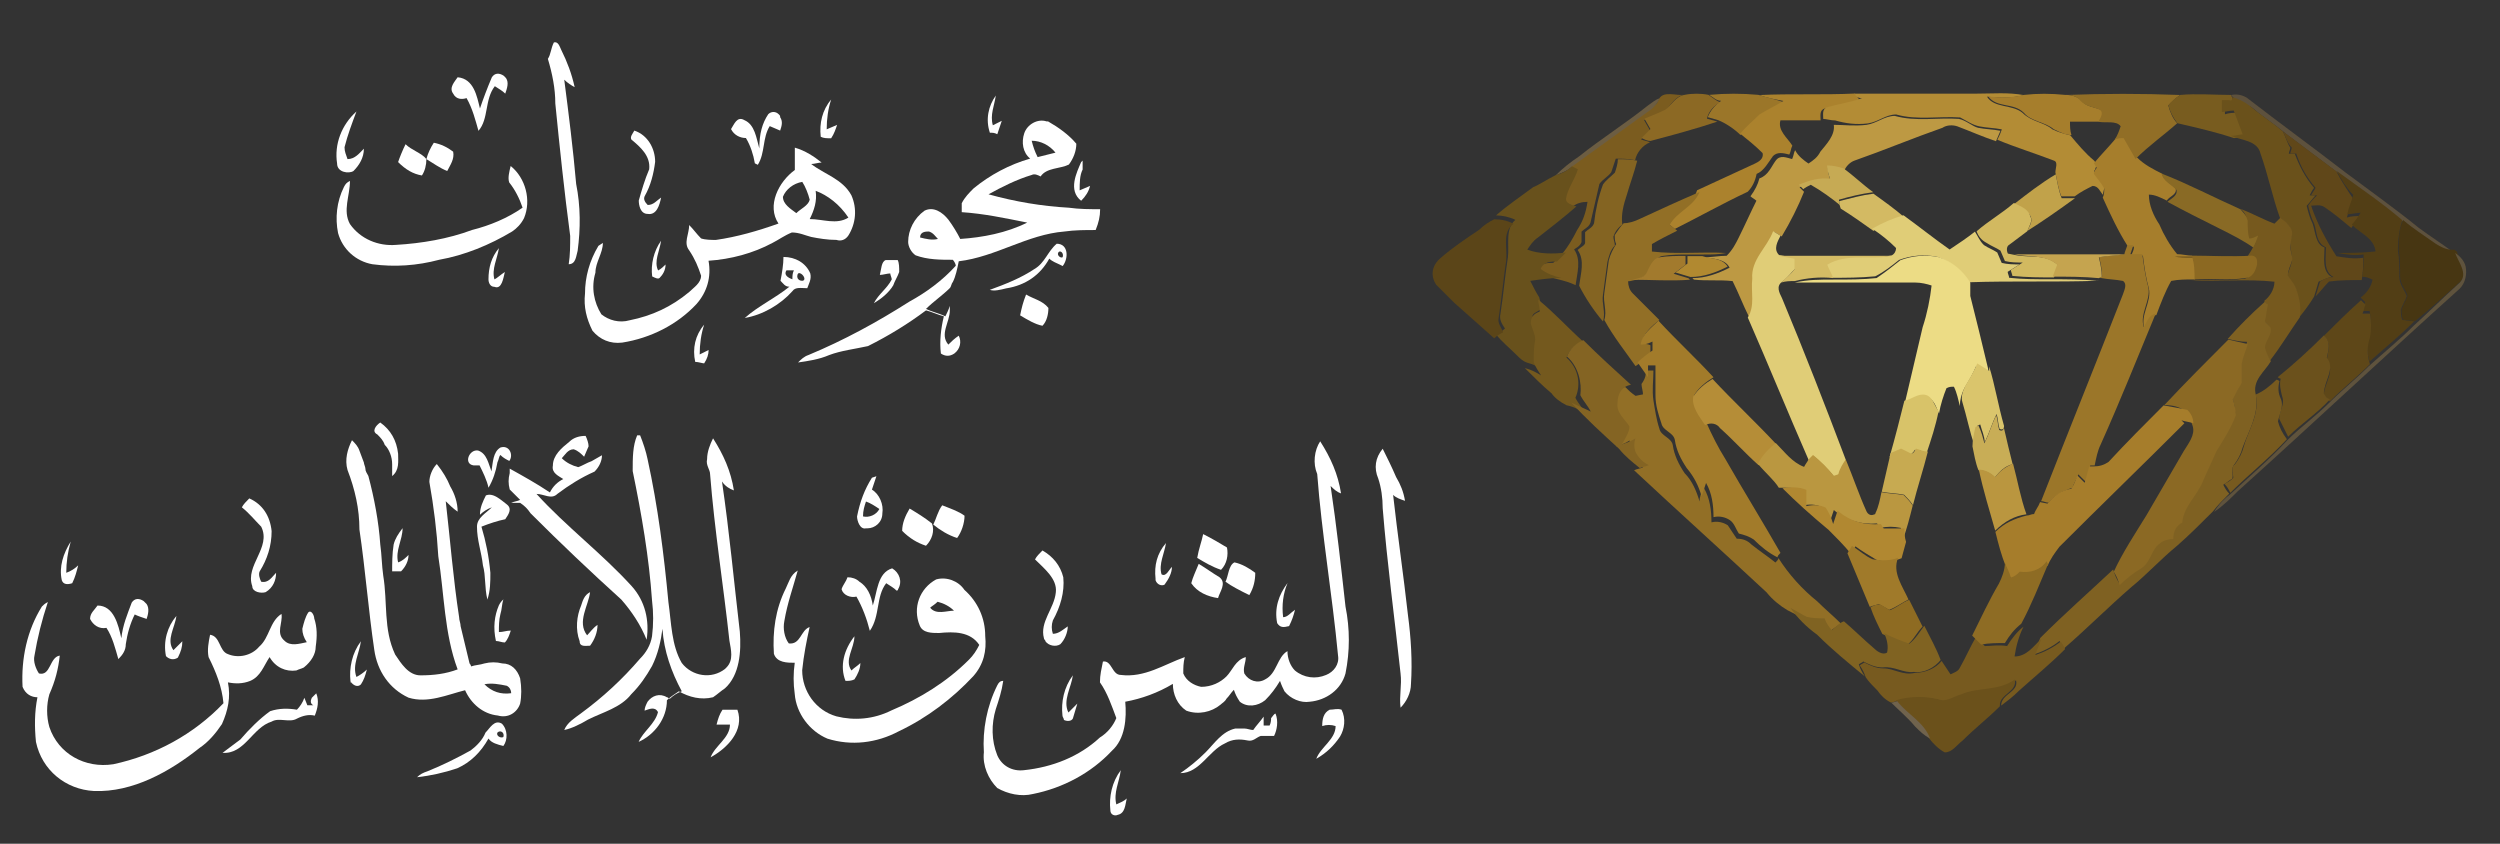 <?xml version="1.0" encoding="UTF-8"?> <svg xmlns="http://www.w3.org/2000/svg" xmlns:xlink="http://www.w3.org/1999/xlink" version="1.1" id="Layer_1" x="0px" y="0px" viewBox="0 0 168 56.7" style="enable-background:new 0 0 168 56.7;" xml:space="preserve"><rect x="0" y="0" width="168" height="56.7" fill="#333333" stroke="none"/> <style type="text/css"> .st0{fill:#7B5C1F;} .st1{fill:#8C6924;} .st2{fill:#9B7629;} .st3{fill:#AB822D;} .st4{fill:#B38C35;} .st5{fill:#A67E2C;} .st6{fill:#916E26;} .st7{fill:#785C1F;} .st8{fill:#5D513D;} .st9{fill:#6C5D42;} .st10{fill:#6A511B;} .st11{fill:#BD9943;} .st12{fill:#604719;} .st13{fill:#846422;} .st14{fill:#C6AA54;} .st15{fill:#68511C;} .st16{fill:#523E15;} .st17{fill:#C1A24A;} .st18{fill:#896A25;} .st19{fill:#926F26;} .st20{fill:#D3BA63;} .st21{fill:#D2B960;} .st22{fill:#76591E;} .st23{fill:#E0CD77;} .st24{fill:#5B4518;} .st25{fill:#473612;} .st26{fill:#D5BC65;} .st27{fill:#ECDC85;} .st28{fill:#C5A44F;} .st29{fill:#8C6922;} .st30{fill:#5F533D;} .st31{fill:#A27A2D;} .st32{fill:#B18930;} .st33{fill:#74591E;} .st34{fill:#7F6122;} .st35{fill:#5E4718;} .st36{fill:#A27B2A;} .st37{fill:#6B511C;} .st38{fill:#8B6924;} .st39{fill:#846423;} .st40{fill:#DAC56C;} .st41{fill:#B58D37;} .st42{fill:#775A1F;} .st43{fill:#D8C369;} .st44{fill:#A67D2B;} .st45{fill:#C8AD56;} .st46{fill:#BA9740;} .st47{fill:#C7AA51;} .st48{fill:#BA963F;} .st49{fill:#B18831;} .st50{fill:#A07A2A;} .st51{fill:#8E6C24;} .st52{fill:#8E6B22;} .st53{fill:#806322;} .st54{fill:#6B511B;} .st55{fill:#70634D;} .st56{fill:#FFFFFF;} </style> <g id="Group_80"> <g id="Group_1" transform="translate(244.979 205.764)"> <path id="Path_1" class="st0" d="M-133.5-199.1c0.3-0.6,1.2-0.2,1.7-0.3c-0.6,0.1-0.9,0.7-1.3,1.1c-0.4,0.3-0.9,0.5-1.4,0.6 c0.1,0.2,0.3,0.5,0.4,0.7c-0.2,0.2-0.4,0.4-0.6,0.6c0.2,0.1,0.4,0.1,0.6,0.2c-0.5,0.2-0.9,0.7-1,1.2c-0.4-0.1-0.9-0.1-1.3-0.1 c-0.1,0.3-0.2,0.6-0.3,0.9c-0.2,0.3-0.6,0.5-0.8,0.8c-0.2,0.9-0.4,1.7-0.6,2.6c-0.1,0.3-0.4,0.4-0.6,0.6c0,0.2,0,0.5,0,0.7 c-0.1,0.3-0.4,0.4-0.5,0.5c0.5,0.7,0.2,1.6,0.1,2.4c-0.4-0.2-0.8-0.3-1.2-0.4c-0.5-0.1-1-0.3-1.4-0.6c0.2-0.5,0.7-0.5,1.1-0.5 c0.2-0.2,0.4-0.4,0.6-0.6c0.4-0.5,0.7-1,1-1.6c0.4-0.6,0.6-1.2,0.7-1.9c-0.4,0-0.7,0.1-1,0.3c-0.2-0.2-0.6-0.2-0.7-0.5 c0.2-0.7,0.7-1.3,0.8-2l-0.4-0.2c1.8-1.3,3.6-2.6,5.4-3.9C-133.7-198.6-133.6-198.9-133.5-199.1z"></path> </g> <g id="Group_2" transform="translate(251.908 205.773)"> <path id="Path_2" class="st1" d="M-138.7-199.4c0.5-0.1,1.1-0.1,1.6,0c0.3,0.2,0.5,0.4,0.8,0.5c-0.4,0.2-0.8,0.6-0.9,1.1l0.7,0.2 c-1.5,0.5-3,0.9-4.5,1.3c-0.2,0-0.4-0.1-0.6-0.2c0.2-0.2,0.4-0.4,0.6-0.6c-0.1-0.2-0.3-0.5-0.4-0.7c0.5-0.2,1-0.4,1.4-0.6 C-139.6-198.7-139.3-199.3-138.7-199.4z"></path> </g> <g id="Group_3" transform="translate(256.262 205.774)"> <path id="Path_3" class="st2" d="M-141.4-199.4c1.1-0.1,2.2-0.1,3.3,0c0.6,0.2,1.2,0.3,1.7,0.5c-0.5,0.4-1.1,0.6-1.6,0.9 c-0.5,0.4-0.9,0.9-1.3,1.3c-0.4-0.4-1-0.8-1.5-1l-0.7-0.2c0.2-0.5,0.5-0.8,0.9-1.1C-140.9-199-141.1-199.2-141.4-199.4z"></path> </g> <g id="Group_4" transform="translate(253.645 205.786)"> <path id="Path_4" class="st3" d="M-135.4-199.4c2.1-0.1,4.3,0,6.4-0.1c0.1,0.1,0.2,0.3,0.3,0.4c-0.7,0.3-1.5,0.4-2.3,0.6 c-0.4,0.1-0.3,0.5-0.3,0.8c-0.9,0-1.8,0-2.7,0c-0.2,0.7,0.5,1.2,0.8,1.7c-0.1,0.2-0.1,0.4-0.2,0.6c-0.4-0.1-0.8-0.2-1.1,0.1 c-0.3,0.4-0.6,1-1.1,1.2c-0.1,0.5-0.3,0.9-0.6,1.2c-1.7,0.8-3.3,1.7-4.9,2.5l-0.5-0.4c0.5-0.9,1.7-1.2,2-2.2 c1.3-0.6,2.6-1.2,3.9-1.8c0.2-0.1,0.6-0.3,0.5-0.7c-0.5-0.5-1-0.9-1.5-1.3c0.4-0.5,0.9-0.9,1.3-1.3c0.5-0.3,1.1-0.6,1.6-0.9 C-134.3-199.1-134.9-199.2-135.4-199.4z"></path> </g> <g id="Group_5" transform="translate(263.823 205.793)"> <path id="Path_5" class="st4" d="M-139.2-199.5c2.7,0,5.5,0,8.2,0c1.1,0,2.1-0.1,3.2,0.1c-0.8,0.2-1.6,0.2-2.5,0.1 c0.5,0.8,1.7,0.5,2.4,1.1c0.6,0.6,1.4,0.6,2,1.1c0.4,0.2,0.8,0.3,1.2,0.4c0.5,0.6,1,1.2,1.6,1.7c0.1,0.1,0.1,0.2,0.2,0.3 c-0.1,0.1-0.1,0.3-0.2,0.4c0.2,0.4,0.5,0.7,0.7,1c0,0.2-0.1,0.4-0.1,0.6c-0.2-0.2-0.3-0.6-0.7-0.6c-0.4,0.2-0.8,0.4-1.2,0.7 c-0.3,0-0.6,0-0.9,0c-0.2-0.5-0.3-1.1-0.4-1.6c0-0.3,0.2-0.7-0.1-0.8c-1.3-0.5-2.6-0.9-3.8-1.4c0.1-0.2,0.2-0.4,0.3-0.7 c-0.5-0.1-1-0.1-1.5-0.2c-0.5-0.1-0.9-0.4-1.3-0.6c-1.4-0.1-2.9,0.2-4.3-0.2c-0.7,0-1.2,0.5-1.9,0.6c-0.8,0.1-1.5,0-2.2-0.2 c-0.3,0-0.6-0.1-0.8-0.1c0-0.3-0.1-0.7,0.3-0.8c0.7-0.2,1.5-0.3,2.3-0.6C-139-199.2-139.1-199.3-139.2-199.5z"></path> </g> <g id="Group_6" transform="translate(275.104 205.778)"> <path id="Path_6" class="st5" d="M-139.1-199.4c0.9-0.1,1.8-0.1,2.8,0c0.4,0,0.8,0.1,1.1,0.4c0.3,0.4,0.8,0.4,1.3,0.6 c0.3,0.2,0,0.6-0.1,0.8c-0.7,0-1.4,0-2,0c0,0.3,0,0.6,0.1,0.9c-0.4,0-0.8-0.2-1.2-0.4c-0.6-0.5-1.5-0.5-2-1.1 c-0.7-0.7-1.8-0.3-2.4-1.1C-140.7-199.2-139.9-199.2-139.1-199.4z"></path> <path id="Path_7" class="st5" d="M-132.9-196.5c0.2,0,0.4,0,0.6-0.1c0.2,0.5,0.5,1,0.8,1.4c0.5,0.5,1.1,0.8,1.7,1.1 c0.1,0.5,0.7,0.7,0.9,1c0.1,0.4-0.4,0.5-0.6,0.8c-0.4-0.2-0.8-0.4-1.2-0.4c0,0.7,0.3,1.4,0.7,2c0.3,0.7,0.7,1.4,1.2,2 c0.3,0,0.7,0.1,1,0.1c0.2,0.5,0.3,1,0.2,1.6h-0.1c-0.5,0-1,0-1.5,0.1c-0.4,0.7-0.7,1.5-1,2.3c-0.4,0-0.5,0.6-0.8,0.9 c-0.3-0.9,0.5-1.8,0.3-2.7c-0.2-0.7-0.3-1.4-0.4-2.2c-0.3,0-0.5,0-0.8,0c0.1-0.2,0.2-0.4,0.2-0.6h-0.4c-0.7-1.1-1.2-2.2-1.7-3.3 c0.1-0.2,0.1-0.4,0.1-0.6c-0.2-0.4-0.5-0.7-0.7-1c0-0.1,0.1-0.3,0.2-0.4c-0.1-0.1-0.1-0.2-0.2-0.3 C-133.9-195.4-133.4-195.9-132.9-196.5z"></path> </g> <g id="Group_7" transform="translate(280.309 205.783)"> <path id="Path_8" class="st6" d="M-141.5-199.4c2.6-0.1,5.1-0.1,7.7,0c-0.3,0.2-0.5,0.4-0.8,0.7c0.1,0.4,0.3,0.9,0.6,1.2 c-0.9,0.8-1.9,1.5-2.8,2.4c-0.3-0.5-0.5-0.9-0.8-1.4c-0.2,0-0.4,0-0.6,0.1c0.2-0.3,0.3-0.6,0.4-0.9c-0.3-0.4-1-0.2-1.5-0.3 c0.1-0.2,0.4-0.6,0.1-0.8c-0.4-0.2-0.9-0.2-1.3-0.6C-140.7-199.3-141.1-199.4-141.5-199.4z"></path> </g> <g id="Group_8" transform="translate(287.216 205.779)"> <path id="Path_9" class="st7" d="M-140.7-199.4c1.1-0.1,2.3,0,3.4,0l0.1,0.2c0,0.1,0,0.3,0,0.3h-0.5c0,0.3,0,0.5,0,0.8 c0.3-0.1,0.6-0.1,0.8-0.1c0.2,0.5,0.3,1.1,0.6,1.6c-0.3,0-0.6,0.1-0.8,0.1c-1.2-0.4-2.5-0.7-3.8-1c-0.3-0.4-0.5-0.8-0.6-1.2 C-141.3-199-141-199.2-140.7-199.4z"></path> </g> <g id="Group_9" transform="translate(291.415 205.79)"> <path id="Path_10" class="st8" d="M-141.5-199.4c0.4-0.1,0.8,0,1.1,0.2c2.2,1.7,4.4,3.3,6.6,5c1.6,1.2,3.3,2.4,4.9,3.7 c0.8,0.6,1.6,1.1,2.4,1.7c-0.4,0-0.8-0.2-1.1-0.4c-0.8-0.5-1.5-1.1-2.2-1.6c-1.4-1.1-3-2.2-4.4-3.3c-1.2-0.9-2.4-1.8-3.6-2.7 c-0.7-0.6-1.5-1.1-2.2-1.7c-0.4-0.3-0.8-0.4-1.2-0.6L-141.5-199.4z"></path> </g> <g id="Group_10" transform="translate(246.017 206.107)"> <path id="Path_11" class="st9" d="M-135.3-199c0.3-0.2,0.5-0.4,0.8-0.5c-0.1,0.3-0.3,0.5-0.5,0.7c-1.8,1.3-3.6,2.6-5.4,3.9 c-0.3,0.3-0.7,0.4-1.1,0.6c0.5-0.5,1-0.9,1.6-1.3C-138.4-196.8-136.8-197.8-135.3-199z"></path> </g> <g id="Group_11" transform="translate(291.008 206.029)"> <path id="Path_12" class="st10" d="M-141-199.5c0.4,0.1,0.8,0.3,1.2,0.6c0.7,0.6,1.5,1.1,2.2,1.7c0.2,0.4,0.3,0.8,0.5,1.1 c0,0.1-0.1,0.3-0.1,0.4h0.4c0.3,0.8,0.7,1.6,1.3,2.3c-0.1,0.1-0.2,0.3-0.3,0.5c0.1,0,0.3,0,0.4,0c-0.2,0.2-0.4,0.5-0.6,0.7 c0.1,0.4,0.2,0.8,0.4,1.2c0.2,0.6,0.2,1.4,0.8,1.6c0,0.7-0.2,1.6,0.5,2c-0.3,0-0.6,0.2-0.9,0.3c-0.1,0.3-0.2,0.7-0.3,1 c-0.3,0.5-0.6,0.9-1,1.4c0-0.6-0.1-1.2-0.2-1.8c-0.1-0.4-0.4-0.6-0.6-1c0.1-0.4,0.3-0.7,0.3-1.1c0-0.4-0.1-0.8-0.1-1.1 s0.2-0.7,0-1s-0.4-0.5-0.7-0.7c-0.5-1.4-0.8-2.9-1.3-4.3c-0.2-0.9-1.3-0.9-2-1.2c0.3,0,0.6-0.1,0.8-0.1c-0.2-0.5-0.4-1.1-0.6-1.6 c-0.3,0-0.6,0.1-0.8,0.1c0-0.3,0-0.5,0-0.8h0.5C-141-199.2-141-199.4-141-199.5z"></path> </g> <g id="Group_12" transform="translate(255.131 207.289)"> <path id="Path_13" class="st11" d="M-129.7-198.9c0.7-0.1,1.2-0.6,1.9-0.6c1.4,0.4,2.9,0.1,4.3,0.2c0.5,0.1,0.9,0.5,1.3,0.6 c0.5,0.1,1,0.1,1.5,0.2c-0.1,0.2-0.2,0.5-0.3,0.7c-0.9-0.3-1.8-0.7-2.6-1c-0.3-0.1-0.7-0.1-1,0.1c-2,0.7-3.9,1.5-5.9,2.2 c-0.3,0.1-0.6,0.4-0.7,0.7c-0.4-0.1-0.7-0.2-1.1-0.2c0,0.3,0.1,0.6,0.2,0.9c-0.7,0-1.5,0.1-2.1,0.4c0.1,0.1,0.2,0.2,0.3,0.3 c-0.4,1-0.9,2-1.5,3l-0.5-0.3c-0.4,1.1-1.4,1.9-1.4,3.1c-0.1,0.9,0.2,1.8-0.3,2.6c-0.4-0.8-0.7-1.6-1.1-2.4 c-0.9-0.1-1.7,0-2.6-0.1l-0.1-0.1c0.9,0,1.7-0.3,2.5-0.7c-0.3-0.6-1.1-0.6-1.7-0.7c0.5,0,1-0.1,1.5-0.1c0.4-0.4,0.6-0.8,0.8-1.2 c0.4-0.8,0.8-1.7,1.2-2.5c-0.1-0.1-0.3-0.2-0.4-0.3c0.3-0.4,0.5-0.8,0.6-1.2c0.6-0.2,0.8-0.8,1.1-1.2s0.7-0.2,1.1-0.1 c0.1-0.2,0.1-0.4,0.2-0.6c0.2,0.4,0.6,0.7,0.9,0.9c0.3-0.2,0.6-0.4,0.8-0.8c0.4-0.5,1-1.1,0.9-1.8 C-131.2-198.9-130.5-198.8-129.7-198.9z"></path> </g> <g id="Group_13" transform="translate(294.907 208.32)"> <path id="Path_14" class="st12" d="M-141.5-199.5c1.2,0.9,2.4,1.8,3.6,2.7c0.3,0.6,0.7,1.2,1.1,1.8c-0.1,0.5-0.3,0.9-0.4,1.3 c0.3-0.1,0.6-0.1,0.9-0.1c-0.2,0.3-0.4,0.5-0.6,0.8c-0.6-0.5-1.2-1-1.8-1.4c-0.3-0.2-0.6-0.1-0.9-0.1c0.4,1.2,1,2.3,1.7,3.4 c0.6,0.1,1.2,0.2,1.8,0.1c0,0.5,0,1-0.1,1.5c-0.7,0-1.5,0-2.2,0.1c-0.3,0.3-0.6,0.7-0.9,1c0.1-0.3,0.2-0.7,0.3-1 c0.3-0.2,0.6-0.3,0.9-0.3c-0.7-0.4-0.5-1.3-0.5-2c-0.7-0.3-0.6-1.1-0.8-1.6c-0.2-0.4-0.3-0.8-0.4-1.2c0.2-0.3,0.4-0.5,0.6-0.7 c-0.1,0-0.3,0-0.4,0c0.1-0.2,0.2-0.3,0.3-0.5c-0.6-0.7-1-1.4-1.3-2.3h-0.4c0-0.1,0.1-0.3,0.1-0.4 C-141.2-198.7-141.3-199.1-141.5-199.5z"></path> </g> <g id="Group_14" transform="translate(247.52 210.101)"> <path id="Path_15" class="st13" d="M-138.8-199.4c0.4,0,0.9,0,1.3,0.1c-0.2,0.8-0.5,1.6-0.7,2.3c-0.2,0.6-0.4,1.3-0.3,2 c-0.3,0.2-0.5,0.5-0.6,0.8c0,0.2,0.1,0.4,0.1,0.6c-0.3,0.3-0.4,0.7-0.5,1.1c-0.1,0.7-0.2,1.5-0.3,2.2c-0.1,0.6,0.2,1.2,0,1.8 c-0.6-0.7-1.2-1.6-1.6-2.4c0.1-0.8,0.4-1.7-0.1-2.4c0.2-0.2,0.5-0.3,0.5-0.5s0-0.5,0-0.7c0.2-0.2,0.5-0.3,0.6-0.6 c0.1-0.9,0.3-1.8,0.6-2.6c0.2-0.3,0.5-0.5,0.8-0.8C-138.9-198.8-138.8-199.1-138.8-199.4z"></path> </g> <g id="Group_15" transform="translate(262.282 210.616)"> <path id="Path_16" class="st14" d="M-139.5-199.5c0.4,0,0.8,0.1,1.1,0.2c0.7,0.5,1.3,1.1,2,1.6c-0.8,0.1-1.6,0.3-2.3,0.5 c0,0.1,0,0.3,0.1,0.4c-0.6-0.5-1.3-1-2-1.4c-0.2,0.1-0.4,0.2-0.5,0.3c-0.1-0.1-0.2-0.2-0.3-0.3c0.7-0.3,1.4-0.5,2.1-0.4 C-139.4-198.9-139.5-199.2-139.5-199.5z"></path> </g> <g id="Group_16" transform="translate(241.833 210.674)"> <path id="Path_17" class="st15" d="M-137.3-198.9c0.4-0.1,0.8-0.3,1.1-0.6l0.4,0.2c-0.2,0.7-0.7,1.3-0.8,2c0,0.3,0.4,0.4,0.7,0.5 c-0.8,0.7-1.7,1.4-2.6,2.1c-0.3,0.2-0.5,0.5-0.7,0.8c0.8,0.3,1.7,0.3,2.6,0.2c-0.2,0.2-0.4,0.4-0.6,0.6c-0.4,0-0.9,0-1.1,0.5 c0.4,0.3,0.9,0.5,1.4,0.6c-0.7,0-1.4,0.1-2.1,0.2c0.2,0.4,0.4,0.8,0.6,1.1c0.1,0.3,0.1,0.6,0.1,0.8c-0.2,0.2-0.7,0.3-0.5,0.6 c0.1,0.4,0.2,0.7,0.3,1.1c-0.1,0.5-0.1,1-0.1,1.5c0.1,0.3,0.3,0.6,0.5,0.9c-0.3-0.2-0.7-0.4-1.1-0.5c-0.3-0.1-0.5-0.3-0.7-0.5 c-0.5-0.5-1-0.9-1.4-1.4c0.2-0.1,0.4-0.2,0.6-0.4c-0.2-0.3-0.4-0.6-0.3-1c0.2-1.3,0.3-2.5,0.5-3.8c0.1-0.8-0.2-1.9,0.5-2.5 c-0.4-0.2-0.9-0.3-1.3-0.3c0.8-0.7,1.7-1.3,2.5-1.9C-138.5-198.2-137.9-198.6-137.3-198.9z"></path> </g> <g id="Group_17" transform="translate(298.536 210.997)"> <path id="Path_18" class="st16" d="M-141.5-199.5c1.5,1.1,3,2.1,4.4,3.3c-0.2,0.6-0.3,1.3-0.3,2c0.1,0.6,0.1,1.2,0.1,1.8 c0,0.5,0.3,0.8,0.5,1.3c-0.1,0.3-0.3,0.6-0.4,0.9c0,0.2,0,0.5,0.1,0.7l0.8,0.1c-1,1-2,1.8-3,2.7c-0.2-0.6-0.2-1.2,0-1.8 c0.1-0.5,0.1-1.1,0-1.6h-0.5c0.1-0.2,0.1-0.4,0.2-0.6c-0.1-0.1-0.2-0.2-0.3-0.3c0.4-0.3,0.7-0.7,0.8-1.2c-0.2-0.1-0.4-0.2-0.7-0.2 c0.1-0.5,0.1-1,0.1-1.5c-0.6,0.1-1.2,0-1.8-0.1c0.9,0,1.7,0,2.6-0.1c-0.1-0.9-1-1.2-1.6-1.8c0.2-0.2,0.4-0.5,0.6-0.8 c-0.3,0-0.6,0.1-0.9,0.1c0.1-0.5,0.3-0.9,0.4-1.3C-140.8-198.3-141.2-198.9-141.5-199.5z"></path> </g> <g id="Group_18" transform="translate(276.842 211.117)"> <path id="Path_19" class="st17" d="M-141.5-197.4c0.9-0.7,1.8-1.4,2.8-2c0.1,0.5,0.2,1.1,0.4,1.6c0.3,0,0.6,0,0.9,0 c-1.1,0.8-2.1,1.5-3.2,2.2c0.1-0.3,0.4-0.6,0.2-1C-140.6-197-141.1-197.2-141.5-197.4z"></path> </g> <g id="Group_19" transform="translate(286.757 211.162)"> <path id="Path_20" class="st18" d="M-141.5-199.5c1.8,0.7,3.5,1.6,5.3,2.4c0.2,0.2,0.4,0.5,0.6,0.7c0,0.4,0,0.8,0.1,1.2 c0.2-0.1,0.4-0.2,0.6-0.2c-0.1,0.3-0.3,0.6-0.4,0.9c-0.7-0.5-1.5-0.9-2.3-1.3c-1.2-0.6-2.4-1.2-3.5-1.8c0.2-0.2,0.7-0.4,0.6-0.8 C-140.9-198.8-141.4-199-141.5-199.5z"></path> </g> <g id="Group_20" transform="translate(249.209 212.402)"> <path id="Path_21" class="st19" d="M-139-197.7c1.3-0.6,2.6-1.2,4-1.8c-0.4,1-1.5,1.3-2,2.2l0.5,0.4c-0.6,0.3-1.2,0.6-1.7,0.9 c0,0.2,0,0.4,0,0.5c1.7,0.2,3.4,0,5,0.1c-0.5,0.1-1,0.1-1.5,0.1c-0.3,0-0.7,0-1,0c-0.6,0-1.2,0-1.8,0.1c-0.5,0.1-0.6,0.6-0.8,1 c-0.2,0.3-0.5,0.4-0.9,0.6c-0.2,0-0.4,0.1-0.6,0.1c0,0.3,0.1,0.6,0.3,0.8c0.6,0.6,1.2,1.2,1.8,1.8c-0.5,0.4-1.1,0.9-1.2,1.6 c0.2,0,0.4,0,0.6,0.1c0,0.2,0,0.4,0,0.6c-0.3,0.3-0.7,0.6-1,0.8c-0.7-1-1.5-2-2.1-3.1c0.2-0.6-0.1-1.2,0-1.8 c0.1-0.7,0.2-1.5,0.3-2.2c0.1-0.4,0.3-0.8,0.5-1.1c-0.1-0.2-0.1-0.4-0.1-0.6c0.2-0.3,0.4-0.6,0.6-0.8 C-139.8-197.4-139.4-197.5-139-197.7z"></path> <path id="Path_22" class="st19" d="M-138.6-187.5c0.2,0,0.4,0,0.5,0c0,0.7-0.1,1.3,0,2c0.1,0.6,0.2,1.3,0.4,1.9 c0.1,0.5,0.8,0.6,0.9,1.1c0.1,0.7,0.4,1.3,0.8,1.9c0.5,0.5,0.8,1.2,1,1.9c0-0.3,0.1-0.6,0.3-0.9c0.4,0.7,0.5,1.5,0.5,2.3 c0.4-0.1,0.8,0,1.1,0.2c0.2,0.3,0.4,0.6,0.6,0.9c0.4,0,0.7,0.1,1,0.4c0.5,0.4,1.1,0.8,1.6,1.2c0.1-0.1,0.2-0.2,0.2-0.3 c0.7,1.1,1.6,2.1,2.6,2.9c0.5,0.5,1.1,1,1.6,1.5c-0.3,0.2-0.6,0.4-0.8,0.6c-0.2-0.3-0.3-0.5-0.5-0.8c-0.4,0-0.8,0-1.2-0.1 c-0.3-0.2-0.7-0.4-1.1-0.6c-0.5-0.3-1-0.7-1.4-1.2c-2.9-2.7-5.9-5.4-8.9-8.2c0.2-0.1,0.4-0.1,0.6-0.2c-0.3-0.3-0.6-0.6-0.9-0.9 c0-0.3,0-0.6,0-0.9c-0.3,0.2-0.6,0.3-0.9,0.4c0.2-0.4,0.5-0.8,0.5-1.2c-0.2-0.5-0.9-0.9-0.8-1.6c0-0.6,0.4-1.1,0.9-1.2 c0.2,0.2,0.4,0.4,0.7,0.6l0.5-0.1c0-0.2-0.1-0.5-0.1-0.7C-138.6-187-138.6-187.3-138.6-187.5z"></path> </g> <g id="Group_21" transform="translate(265.095 212.416)"> <path id="Path_23" class="st20" d="M-141.5-198.9c0.8-0.2,1.5-0.4,2.3-0.5c0.7,0.5,1.4,1,2.1,1.6c-0.8,0.2-1.5,0.5-2.1,0.9 c-0.7-0.5-1.4-1-2.2-1.5C-141.5-198.7-141.5-198.8-141.5-198.9z"></path> </g> <g id="Group_22" transform="translate(274.33 213.141)"> <path id="Path_24" class="st21" d="M-141.5-197.6c0.8-0.7,1.7-1.2,2.5-1.9c0.4,0.2,1,0.4,1.1,0.9c0.2,0.3-0.1,0.7-0.2,1 c-0.4,0.3-0.8,0.6-1.2,0.9c-0.2,0.1-0.2,0.4-0.1,0.6l0.5,0.1c1,0.2,2.1-0.1,2.9,0.7c-0.1,0.3-0.2,0.5-0.3,0.8 c-0.9,0-1.8,0-2.8-0.1c0-0.1-0.1-0.3-0.1-0.4c0.3-0.2,0.5-0.3,0.8-0.5c-0.4,0-0.8,0-1.2-0.1c-0.1-0.2-0.2-0.5-0.3-0.7 c-0.3-0.2-0.6-0.3-0.9-0.5C-141.2-197-141.4-197.3-141.5-197.6z"></path> </g> <g id="Group_23" transform="translate(287.743 213.53)"> <path id="Path_25" class="st22" d="M-137.2-199.5c0.8,0.3,1.5,0.7,2.3,1l0.4-0.4c0.3,0.2,0.5,0.4,0.7,0.7s0,0.7,0,1 c-0.1,0.4,0.1,0.8,0.1,1.1c-0.1,0.4-0.3,0.7-0.3,1.1c0.2,0.3,0.5,0.6,0.6,1c0.2,0.6,0.3,1.2,0.2,1.8c-0.7,1-1.3,2-2,2.9 c-0.2-0.3-0.3-0.6-0.4-0.9c0-0.4,0.4-0.8,0.4-1.2c0-0.3-0.3-0.4-0.4-0.6c0.1-0.4,0.1-0.8,0.2-1.1l-0.2-0.2 c0.4-0.3,0.7-0.8,0.7-1.3c-1.8-0.2-3.7,0-5.6-0.1h0.1c1.1-0.1,2.3,0.1,3.4-0.1c0.5,0,0.6-0.6,0.8-0.9c0.1-0.2,0-0.4-0.2-0.5 c-0.1,0-0.1,0-0.2,0c-1.3,0-2.7,0-4,0c-0.3,0-0.7,0-1-0.1c1.6,0,3.3,0,4.9,0c0.1-0.2,0.2-0.3,0.3-0.5c0.2-0.3,0.3-0.6,0.4-0.9 c-0.2,0.1-0.4,0.2-0.6,0.2c-0.1-0.4-0.1-0.8-0.1-1.2C-136.8-199-136.9-199.3-137.2-199.5z"></path> </g> <g id="Group_24" transform="translate(264.315 213.967)"> <path id="Path_26" class="st23" d="M-138.5-198.6c0.7-0.4,1.4-0.7,2.1-0.9c1.1,0.8,2.1,1.6,3.1,2.3c0.6-0.4,1.2-0.8,1.7-1.2 c0.2,0.3,0.3,0.6,0.6,0.9c0.3,0.2,0.6,0.3,0.9,0.5c0.1,0.2,0.2,0.5,0.3,0.7c0.4,0.1,0.8,0.1,1.2,0.1c-0.3,0.2-0.5,0.3-0.8,0.5 c0,0.1,0.1,0.3,0.1,0.4c0.9,0.1,1.8,0.1,2.8,0.1s2.1,0,3.1,0.1h0.1c-2.9,0.1-5.8,0-8.7,0.1c-0.5-0.8-1.3-1.4-2.1-1.7 c-0.9-0.2-1.8-0.1-2.6,0.2c-0.5,0.4-1,0.8-1.6,1.1c-1,0.1-2,0.1-2.9,0.1c-0.1-0.3-0.3-0.6-0.4-0.9c1.3-0.9,2.9-0.3,4.4-0.6 c0.2-0.1,0.3-0.3,0.3-0.5C-137.4-197.8-137.9-198.2-138.5-198.6z"></path> </g> <g id="Group_25" transform="translate(237.813 214.235)"> <path id="Path_27" class="st24" d="M-138.4-198.8c0.3-0.3,0.6-0.5,1-0.7c0.5,0,0.9,0.1,1.3,0.3c-0.8,0.6-0.4,1.6-0.5,2.5 c-0.2,1.3-0.3,2.5-0.5,3.8c-0.1,0.4,0.2,0.7,0.3,1c-0.2,0.1-0.4,0.2-0.6,0.4c-0.9-0.8-1.8-1.6-2.7-2.4c-0.4-0.4-0.8-0.8-1.2-1.2 c-0.4-0.6-0.3-1.3,0.3-1.8C-140.2-197.6-139.3-198.2-138.4-198.8z"></path> </g> <g id="Group_26" transform="translate(302.687 214.283)"> <path id="Path_28" class="st25" d="M-141.2-199.5c0.7,0.6,1.5,1.1,2.2,1.6c0.3,0.2,0.7,0.4,1.1,0.4h0.2c0,0,0,0.1,0.1,0.1 c0.2,0.6,0.8,1.4,0.3,2c-1,0.9-2,1.8-3.1,2.7l-0.8-0.1c-0.1-0.2-0.1-0.5-0.1-0.7c0.1-0.3,0.3-0.6,0.4-0.9 c-0.1-0.4-0.5-0.8-0.5-1.3c0-0.6,0-1.2-0.1-1.8C-141.5-198.1-141.5-198.8-141.2-199.5z"></path> </g> <g id="Group_27" transform="translate(258.952 215.038)"> <path id="Path_29" class="st23" d="M-139.8-199.5l0.5,0.3c-0.2,0.4-0.5,0.9-0.1,1.3l1.1,0.2c0,0.2,0,0.5,0,0.7 c-0.3,0.3-0.5,0.6-0.9,0.9c-0.4,0.3-0.2,0.7,0,1.1c1.5,3.6,2.9,7.2,4.3,10.9c-0.2,0.3-0.4,0.7-0.5,1l-0.3,0.1 c-0.4-0.5-0.9-1-1.4-1.4c-0.1,0.1-0.2,0.2-0.3,0.3c-1.4-3.2-2.7-6.4-4.1-9.6c0.5-0.8,0.2-1.7,0.3-2.6 C-141.3-197.6-140.2-198.4-139.8-199.5z"></path> </g> <g id="Group_28" transform="translate(278.562 215.978)"> <path id="Path_30" class="st2" d="M-135.6-199.5h0.4l-0.2,0.6c0.3,0,0.5,0,0.8,0c0.1,0.7,0.2,1.5,0.4,2.2c0.2,0.9-0.6,1.8-0.3,2.7 c0.2-0.3,0.3-0.8,0.8-0.9c-1.2,2.9-2.4,5.9-3.7,8.8c-0.2,0.4-0.3,0.9-0.4,1.4h-0.3c-0.1,0.4-0.2,0.7-0.3,1.1 c-0.2-0.2-0.3-0.3-0.5-0.5c-0.1,0.3-0.3,0.6-0.4,0.9c-0.6,0.2-1.2,0.5-1.6,1c-0.2,0-0.3-0.1-0.5-0.1c1.8-4.6,3.7-9.3,5.5-13.9 c0.1-0.3,0.3-0.7,0-0.9c-0.5-0.1-1-0.1-1.5-0.2h-0.1l0.2-0.1c0-0.4-0.1-0.9-0.2-1.3c0.6-0.1,1.1-0.1,1.7-0.2 C-135.8-199-135.7-199.2-135.6-199.5z"></path> </g> <g id="Group_29" transform="translate(260.993 216.588)"> <path id="Path_31" class="st26" d="M-141.5-199.4c2.6,0,5.1,0,7.7,0c-1.4,0.3-3.1-0.2-4.4,0.6c0.1,0.3,0.3,0.6,0.4,0.9 c-0.9-0.1-1.8,0-2.6,0.2c-0.3,0-0.6,0-0.9,0.1c0.3-0.3,0.6-0.5,0.9-0.9c0-0.2,0-0.5,0-0.7L-141.5-199.4z"></path> </g> <g id="Group_30" transform="translate(262.103 216.587)"> <path id="Path_32" class="st27" d="M-134.4-199.1c0.8-0.3,1.7-0.4,2.6-0.2c0.9,0.3,1.6,0.9,2.1,1.7c0,0.3,0,0.6,0,0.9 c0.4,1.6,0.8,3.2,1.2,4.9c0,0.1,0,0.2,0,0.3c-0.3-0.2-0.6-0.3-0.8-0.5c-0.2,0.5-0.5,1-0.8,1.5c-0.2,0.4-0.3,0.8-0.3,1.2 c-0.1-0.4-0.2-0.9-0.4-1.3c-0.2,0-0.3,0-0.5,0.1c-0.2,0.5-0.4,1.1-0.5,1.7c-0.2-0.4-0.3-1-0.9-1.1c-0.5-0.1-1,0.2-1.4,0.4 c0.4-1.7,0.8-3.4,1.2-5.1c0.3-0.9,0.5-1.9,0.6-2.8c-0.3-0.1-0.7-0.2-1.1-0.2c-2.7,0-5.4,0-8.1,0c0.9-0.2,1.7-0.2,2.6-0.2 c1,0,2,0,2.9-0.1C-135.4-198.3-134.9-198.7-134.4-199.1z"></path> </g> <g id="Group_31" transform="translate(276.841 216.591)"> <path id="Path_33" class="st28" d="M-141.5-199.5c2.5,0,4.9,0,7.4,0c-0.6,0.1-1.2,0.1-1.7,0.2c0.1,0.4,0.2,0.9,0.2,1.3l-0.2,0.1 c-1-0.1-2.1-0.1-3.1-0.1c0.1-0.3,0.2-0.5,0.3-0.8C-139.4-199.5-140.6-199.3-141.5-199.5z"></path> </g> <g id="Group_32" transform="translate(288.775 216.678)"> <path id="Path_34" class="st29" d="M-137.5-199.5c0.2,0,0.4,0.1,0.4,0.4c0,0.1,0,0.1,0,0.2c-0.1,0.4-0.3,0.9-0.8,0.9 c-1.1,0.2-2.3,0-3.4,0.1c0-0.5,0-1.1-0.2-1.6C-140.2-199.5-138.8-199.4-137.5-199.5z"></path> </g> <g id="Group_33" transform="translate(290.289 216.5)"> <path id="Path_35" class="st30" d="M-125-197.5c0.6-0.6-0.1-1.4-0.3-2c0.3,0.2,0.6,0.5,0.7,0.9c0.1,0.5,0,1.1-0.4,1.5 c-5,4.5-9.9,9.1-14.9,13.6c-0.5,0.5-1,1-1.6,1.4c0.3-0.5,0.7-0.9,1.1-1.2c1.3-1.2,2.6-2.3,3.8-3.6c0.9-0.9,1.9-1.6,2.8-2.5 c0.9-0.9,1.8-1.6,2.7-2.5c1-0.9,2.1-1.8,3-2.7C-127-195.6-126-196.6-125-197.5z"></path> </g> <g id="Group_34" transform="translate(251.367 216.698)"> <path id="Path_36" class="st31" d="M-140.7-198.4c0.2-0.4,0.4-0.9,0.8-1c0.6-0.1,1.2-0.1,1.8-0.1c0,0.2,0,0.4,0,0.6 c-0.3,0.2-0.5,0.4-0.8,0.6c0.3,0.1,0.7,0.2,1,0.3l0.1,0.1c-1.3,0.1-2.6,0-3.9,0C-141.2-198-140.8-198.1-140.7-198.4z"></path> </g> <g id="Group_35" transform="translate(254.098 216.713)"> <path id="Path_37" class="st32" d="M-140.7-199.5c0.3,0,0.7,0,1,0c0.6,0.2,1.3,0.1,1.7,0.7c-0.8,0.4-1.6,0.7-2.5,0.7 c-0.3-0.1-0.7-0.2-1-0.3c0.3-0.2,0.5-0.4,0.8-0.6C-140.7-199.1-140.7-199.3-140.7-199.5z"></path> </g> <g id="Group_36" transform="translate(244.066 219.533)"> <path id="Path_38" class="st33" d="M-140.6-198.6c0-0.3-0.1-0.6-0.1-0.8c1.1,0.9,2,1.9,3,2.8c-0.5,0.2-0.9,0.6-1.1,1.1 c0.8,0.7,1,1.8,0.6,2.7c0.2,0.4,0.5,0.7,0.7,1.1c-0.4-0.3-0.8-0.5-1.3-0.6c-0.4-0.2-0.8-0.5-1-0.8c-0.6-0.5-1.2-1.1-1.8-1.7 c0.4,0.1,0.8,0.3,1.1,0.5c-0.2-0.3-0.4-0.6-0.5-0.9c0-0.5,0-1,0.1-1.5c0-0.4-0.2-0.7-0.3-1.1 C-141.2-198.4-140.8-198.5-140.6-198.6z"></path> </g> <g id="Group_37" transform="translate(278.304 219.672)"> <path id="Path_39" class="st34" d="M-128.6-196.9c0.8-0.9,1.6-1.7,2.5-2.5l0.2,0.2c-0.1,0.4-0.1,0.7-0.2,1.1 c0.1,0.2,0.4,0.3,0.4,0.6c0,0.4-0.4,0.8-0.4,1.2c0.1,0.3,0.2,0.6,0.4,0.9c-0.4,0.7-1.3,1.3-1,2.3c0.2,1.3-0.5,2.4-0.9,3.5 c-0.1,0.4-0.3,0.8-0.6,1.2c-0.2,0.3,0,0.6-0.1,0.9c-0.2,0.1-0.4,0.3-0.6,0.4c0.1,0.2,0.2,0.4,0.4,0.6c-0.4,0.4-0.8,0.8-1.1,1.2 c-0.8,0.8-1.6,1.6-2.4,2.3c-1.1,0.9-2,1.9-3.1,2.8c-1.5,1.3-3,2.8-4.5,4.1c-0.1-0.2-0.2-0.3-0.3-0.5c-0.5,0.4-1.1,0.7-1.7,0.9 c0.1-0.4,0.3-0.8,0.4-1.1c1.6-1.6,3.3-3.1,4.9-4.6c0.1,0.3,0.2,0.6,0.4,0.9c0.4-0.4,0.9-0.8,1.4-1.1c0.6-0.4,0.7-1.3,1.3-1.7 c0.2-0.2,0.6-0.4,0.9-0.3c0-0.4,0.3-0.8,0.6-1.1c0-1.1,1-1.8,1.4-2.8c0.3-0.7,0.6-1.3,0.9-2c0.5-0.7,0.9-1.5,1.3-2.4 c0-0.4-0.1-0.7-0.2-1.1c0.3-0.3,0.5-0.7,0.6-1.1c-0.1-0.4-0.1-0.9,0-1.3c0.1-0.4,0.3-0.8,0.4-1.3 C-127.7-196.7-128.2-196.8-128.6-196.9z"></path> </g> <g id="Group_38" transform="translate(297.66 219.675)"> <path id="Path_40" class="st35" d="M-141.5-197.1c0.8-0.8,1.6-1.6,2.5-2.4c0.1,0.1,0.2,0.2,0.3,0.3c-0.1,0.2-0.1,0.4-0.2,0.6h0.5 c0.1,0.5,0.1,1.1,0,1.6c-0.2,0.6-0.2,1.2,0,1.8c-0.9,0.9-1.8,1.6-2.7,2.5c-0.1-0.1-0.2-0.3-0.4-0.4c0-0.8,0.8-1.6,0.2-2.4 C-141.2-196.1-141-196.7-141.5-197.1z"></path> </g> <g id="Group_39" transform="translate(251.348 221.053)"> <path id="Path_41" class="st36" d="M-141.1-197.9c0.1-0.7,0.7-1.1,1.2-1.6c1.2,1.3,2.5,2.5,3.7,3.8c-0.5,0.3-1,0.7-1.3,1.2 c-0.1,0.7,0.4,1.3,0.8,1.8c0.4,0.9,0.8,1.7,1.3,2.5c1.2,2.1,2.5,4.2,3.7,6.3c-0.1,0.1-0.2,0.2-0.2,0.3c-0.6-0.3-1.1-0.7-1.6-1.2 c-0.3-0.2-0.6-0.3-1-0.4c-0.2-0.3-0.3-0.7-0.6-0.9s-0.7-0.3-1.1-0.2c0-0.8-0.1-1.6-0.5-2.3c-0.1,0.3-0.2,0.6-0.3,0.9 c-0.2-0.7-0.5-1.3-1-1.9c-0.4-0.6-0.7-1.2-0.8-1.9c-0.1-0.5-0.8-0.6-0.9-1.1c-0.2-0.6-0.4-1.2-0.4-1.9s0-1.3,0-2 c-0.2,0-0.4,0-0.5,0c0,0.3,0,0.6,0,0.8c-0.2-0.3-0.5-0.7-0.7-1c0.3-0.3,0.7-0.6,1-0.8c0-0.2,0-0.4,0-0.6 C-140.7-197.9-140.9-197.9-141.1-197.9z"></path> </g> <g id="Group_40" transform="translate(294.562 222.045)"> <path id="Path_42" class="st37" d="M-138.4-199.5c0.5,0.4,0.3,1,0.2,1.5c0.6,0.7-0.2,1.6-0.2,2.4c0.1,0.2,0.2,0.3,0.4,0.4 c-0.8,0.9-1.9,1.6-2.8,2.5c-0.2-0.4-0.4-0.8-0.6-1.2c0-0.5,0.4-1,0.2-1.5c-0.1-0.4-0.2-0.8-0.1-1.2c0,0-0.1,0-0.2-0.1 C-140.5-197.5-139.4-198.5-138.4-199.5z"></path> </g> <g id="Group_41" transform="translate(283.645 222.221)"> <path id="Path_43" class="st38" d="M-138.2-195c1.4-1.5,2.9-3,4.3-4.4c0.4,0.1,0.9,0.2,1.3,0.3c-0.1,0.4-0.3,0.8-0.4,1.3 c0,0.4,0,0.9,0,1.3c-0.2,0.4-0.4,0.7-0.6,1.1c0.1,0.3,0.2,0.7,0.2,1.1c-0.3,0.8-0.8,1.6-1.3,2.4c-0.3,0.7-0.6,1.3-0.9,2 c-0.4,1-1.3,1.7-1.4,2.8c-0.4,0.2-0.6,0.6-0.6,1.1c-0.3,0-0.7,0.1-0.9,0.3c-0.6,0.4-0.6,1.3-1.3,1.7c-0.5,0.3-1,0.7-1.4,1.1 c-0.1-0.3-0.2-0.6-0.4-0.9c0.6-1.3,1.4-2.5,2.2-3.8c0.8-1.4,1.7-2.9,2.5-4.3c0.3-0.5,0.8-1.1,0.6-1.7c-0.1-0.3-0.2-0.6-0.4-0.9 C-137.1-194.9-137.7-195-138.2-195z"></path> </g> <g id="Group_42" transform="translate(246.8 222.358)"> <path id="Path_44" class="st39" d="M-141.5-198.4c0.2-0.5,0.6-0.9,1.1-1.1c1,1,2.1,2,3.2,3c-0.6,0.1-0.9,0.6-0.9,1.2 c-0.1,0.7,0.5,1.1,0.8,1.6c0,0.4-0.3,0.8-0.5,1.2c0.3-0.1,0.6-0.2,0.9-0.4c-0.1,0.3-0.1,0.6,0,0.9c0.2,0.4,0.5,0.7,0.9,0.9 c-0.2,0.1-0.4,0.1-0.6,0.2c-0.5-0.4-1-0.8-1.4-1.3c-1.1-1-2.2-2-3.2-3.1c0.4,0.2,0.9,0.4,1.3,0.6c-0.2-0.4-0.5-0.7-0.7-1.1 C-140.5-196.6-140.7-197.7-141.5-198.4z"></path> </g> <g id="Group_43" transform="translate(273.271 223.92)"> <path id="Path_45" class="st40" d="M-141.2-198c0.3-0.5,0.6-1,0.8-1.5c0.3,0.2,0.5,0.3,0.8,0.5c0-0.1,0-0.2,0-0.3 c0.4,1.3,0.6,2.6,1,4c0,0.2-0.1,0.3-0.3,0.2c-0.1-0.3-0.1-0.7-0.2-1c-0.3,0.6-0.5,1.3-0.8,1.9c0-0.4-0.2-0.8-0.3-1.2l-0.2,0.1 c-0.1,0.4-0.2,0.8-0.2,1.3c-0.3-0.9-0.5-1.9-0.8-2.9C-141.5-197.2-141.4-197.6-141.2-198z"></path> </g> <g id="Group_44" transform="translate(255.282 224.866)"> <path id="Path_46" class="st41" d="M-141.5-198.2c0.3-0.5,0.8-0.9,1.3-1.2c1.4,1.5,2.9,2.9,4.3,4.4c-0.5,0.4-0.9,0.8-1.2,1.4 c-0.9-0.8-1.7-1.7-2.6-2.5c-0.2-0.3-0.6-0.4-1-0.2C-141.1-196.9-141.6-197.5-141.5-198.2z"></path> </g> <g id="Group_45" transform="translate(266.478 225.016)"> <path id="Path_47" class="st42" d="M-114.9-198.5c0.5-0.2,1-0.6,1.4-1c0,0,0.1,0,0.2,0.1c-0.1,0.4-0.1,0.8,0.1,1.2 c0.2,0.5-0.1,1-0.2,1.5c0.1,0.4,0.3,0.8,0.6,1.2c-1.2,1.3-2.6,2.4-3.8,3.6c-0.1-0.2-0.2-0.4-0.4-0.6c0.2-0.1,0.4-0.2,0.6-0.4 c0-0.3-0.2-0.7,0.1-0.9c0.3-0.4,0.5-0.8,0.6-1.2C-115.4-196.1-114.6-197.2-114.9-198.5z"></path> <path id="Path_48" class="st42" d="M-131.6-181.6c0.3-0.5,0.7-1,1.1-1.3c-0.3,0.6-0.5,1.3-0.6,2c0.8,0,1.3-0.7,1.8-1.2 c-0.1,0.4-0.3,0.7-0.4,1.1c0.6-0.2,1.2-0.5,1.7-0.9c0.1,0.1,0.2,0.3,0.3,0.5c-1,1-2.1,1.9-3.1,2.8c-0.4,0.4-0.8,0.7-1.2,1 c0-0.8,1.2-0.9,1-1.7c-1.1,0.8-2.4,0.5-3.6,1c-0.4,0.1-0.8,0.5-1.3,0.4c-1-0.3-2.1-0.3-3.1,0l-0.4,0.1c-0.4-0.2-0.7-0.5-0.9-0.8 c-0.3-0.3-0.6-0.6-0.8-0.9c-0.1-0.3-0.2-0.5-0.4-0.8c0.1-0.1,0.2-0.1,0.3-0.2c0.4,0.2,0.8,0.4,1.3,0.4c0.7,0,1.3,0.5,2.1,0.3 c0.7,0,1.4-0.3,1.8-0.8c0.2,0.3,0.4,0.6,0.6,0.9c0.2-0.1,0.5-0.2,0.6-0.4c0.4-0.7,0.7-1.4,1.1-2.1c0.2,0.2,0.4,0.4,0.6,0.6 C-132.7-181.6-132.2-181.7-131.6-181.6z"></path> </g> <g id="Group_46" transform="translate(268.574 225.931)"> <path id="Path_49" class="st43" d="M-140.6-199c0.5-0.1,0.9-0.5,1.4-0.4s0.6,0.7,0.9,1.1c-0.2,1-0.5,1.9-0.8,2.8 c-0.3-0.1-0.5-0.2-0.8-0.2c-0.1,0.2-0.3,0.3-0.4,0.5l-0.6-0.3c-0.2,0.1-0.5,0.2-0.7,0.3C-141.2-196.6-140.9-197.8-140.6-199z"></path> </g> <g id="Group_47" transform="translate(275.592 226.643)"> <path id="Path_50" class="st44" d="M-133.9-195.6c1.2-1.3,2.5-2.6,3.7-3.8c0.6,0.1,1.1,0.2,1.6,0.3c0.2,0.2,0.4,0.5,0.4,0.9 c-0.3-0.1-0.5-0.1-0.8-0.2l0.2,0.2c-2.8,2.8-5.6,5.5-8.4,8.3c-0.3,0.4-0.6,0.8-0.8,1.3l-0.1-0.2c-0.4,0.5-1.2,0.8-1.8,0.7 c-0.2,0.2-0.4,0.3-0.5,0.5c-0.1-0.3-0.3-0.6-0.4-1c-0.3-0.7-0.5-1.5-0.7-2.3c0.6-0.6,1.3-0.9,2.1-1.1c0.2,0,0.3-0.1,0.5-0.1 c0.1-0.3,0.3-0.5,0.4-0.8l0.5,0.1c0.4-0.5,0.9-0.9,1.6-1c0.2-0.3,0.3-0.6,0.4-0.9c0.2,0.2,0.3,0.3,0.5,0.5 c0.1-0.4,0.2-0.7,0.3-1.1h0.3C-134.5-195.3-134.2-195.4-133.9-195.6z"></path> </g> <g id="Group_48" transform="translate(274.05 227.296)"> <path id="Path_51" class="st45" d="M-140.7-197.5c0.3-0.6,0.5-1.3,0.8-1.9c0.1,0.3,0.1,0.7,0.2,1c0.2,0.1,0.3,0,0.3-0.2 c0.2,0.9,0.4,1.7,0.6,2.5c-0.5,0.1-0.9,0.5-1.2,0.9c-0.3-0.3-0.7-0.5-1.1-0.5c-0.2-0.5-0.3-1.1-0.4-1.6c0-0.4,0.1-0.9,0.2-1.3 l0.2-0.1C-140.9-198.3-140.8-197.9-140.7-197.5z"></path> </g> <g id="Group_49" transform="translate(259.634 229.274)"> <path id="Path_52" class="st46" d="M-141.5-198.1c0.3-0.6,0.7-1,1.2-1.4c0.6,0.6,1.1,1.3,1.9,1.6c0.1-0.2,0.2-0.3,0.3-0.5 c0.1-0.1,0.2-0.2,0.3-0.3c0.5,0.4,1,0.9,1.4,1.4l0.3-0.1c0.1-0.4,0.3-0.7,0.5-1c0.5,1.2,0.9,2.4,1.4,3.5c0.1,0.2,0.3,0.3,0.5,0.2 c0,0,0.1,0,0.1-0.1c0.2-0.4,0.3-0.9,0.4-1.4c0.5,0.1,1,0.1,1.5,0.2c0.2,0.2,0.4,0.4,0.6,0.7c-0.2,0.8-0.4,1.6-0.7,2.4 c0-0.3,0-0.6-0.1-0.9c-0.5-0.1-0.9-0.1-1.4,0c-0.1-0.1-0.1-0.2-0.2-0.3c-1,0.1-2.1-0.2-2.9-0.9c-0.1,0.3-0.2,0.6-0.3,0.9 c-0.1-0.4-0.3-0.8-0.5-1.1c-0.4-0.2-0.9-0.2-1.3-0.1c0-0.4,0-0.7,0-1.1c-0.5-0.1-1.1-0.1-1.6-0.1 C-140.4-197-141-197.5-141.5-198.1z"></path> </g> <g id="Group_50" transform="translate(267.952 229.645)"> <path id="Path_53" class="st47" d="M-139.2-199.5c0.3,0.1,0.5,0.2,0.8,0.2c-0.3,1.2-0.7,2.4-1,3.6c-0.2-0.3-0.4-0.5-0.6-0.7 c-0.5-0.1-1-0.1-1.5-0.2c0.2-0.9,0.4-1.7,0.6-2.6c0.2-0.1,0.5-0.2,0.7-0.3l0.6,0.3C-139.4-199.1-139.3-199.3-139.2-199.5z"></path> </g> <g id="Group_51" transform="translate(274.477 230.66)"> <path id="Path_54" class="st48" d="M-139.2-199.5c0.3,1.1,0.5,2.3,0.9,3.4c-0.8,0.1-1.5,0.5-2.1,1.1c-0.4-1.4-0.8-2.7-1.1-4.1 c0.4,0,0.8,0.2,1.1,0.5C-140.1-199-139.7-199.3-139.2-199.5z"></path> </g> <g id="Group_52" transform="translate(261.287 232.214)"> <path id="Path_55" class="st49" d="M-141.5-199.4c0.5-0.1,1.1-0.1,1.6,0.1c0,0.4,0,0.7,0,1.1c0.4-0.1,0.9-0.1,1.3,0.1 c0.2,0.3,0.4,0.7,0.5,1.1c0.1-0.3,0.2-0.6,0.3-0.9c0.8,0.7,1.8,1,2.9,0.9c0.1,0.1,0.1,0.2,0.2,0.3c0.5,0,0.9,0,1.4,0 c0,0.3,0,0.6,0.1,0.9c-0.1,0.4-0.2,0.7-0.3,1.1c-0.5,0.2-1.1,0.3-1.7,0.1c-0.5-0.3-1-0.6-1.4-0.9c-0.1,0.2-0.2,0.3-0.3,0.5 c-0.5-0.6-1-1.1-1.5-1.6C-139.6-197.6-140.6-198.5-141.5-199.4z"></path> </g> <g id="Group_53" transform="translate(265.649 236.184)"> <path id="Path_56" class="st50" d="M-141.5-199c0.1-0.2,0.2-0.3,0.3-0.5c0.5,0.3,0.9,0.7,1.4,0.9c0.6,0.1,1.2,0.1,1.7-0.1 c-0.4,1,0.3,1.9,0.7,2.8c-0.4,0.2-0.8,0.5-1.3,0.7c-0.2-0.1-0.5-0.3-0.7-0.4c-0.2,0.1-0.4,0.1-0.6,0.2 C-140.5-196.6-141-197.8-141.5-199z"></path> </g> <g id="Group_54" transform="translate(274.129 237.214)"> <path id="Path_57" class="st51" d="M-138.4-198.8c0.7,0.1,1.4-0.1,1.8-0.7l0.1,0.2c-0.6,1.4-1.1,2.7-1.8,4 c-0.5,0.4-0.8,0.8-1.1,1.3c-0.5,0-1.1,0-1.6,0.1c-0.2-0.2-0.4-0.4-0.6-0.6c0.6-1.2,1.1-2.3,1.8-3.5c0.2-0.4,0.4-0.9,0.4-1.4 c0.1,0.3,0.3,0.6,0.4,1C-138.7-198.5-138.6-198.6-138.4-198.8z"></path> </g> <g id="Group_55" transform="translate(267.196 239.806)"> <path id="Path_58" class="st52" d="M-140.2-198.8c0.5-0.2,0.8-0.5,1.3-0.7c0.3,0.6,0.6,1.2,0.9,1.8c-0.4,0.4-0.6,0.9-1,1.2 c-0.6-0.2-1.1-0.4-1.7-0.7c-0.3-0.6-0.6-1.2-0.8-1.8c0.2-0.1,0.4-0.2,0.6-0.2C-140.6-199.1-140.4-198.9-140.2-198.8z"></path> </g> <g id="Group_56" transform="translate(261.812 240.351)"> <path id="Path_59" class="st53" d="M-141.5-199.5c0.4,0.2,0.7,0.4,1.1,0.6c0.4,0.1,0.8,0.1,1.2,0.1c0.1,0.3,0.3,0.6,0.5,0.8 c0.2-0.2,0.5-0.5,0.8-0.6c0.7,0.6,1.3,1.2,2,1.8c0.2,0.2,0.6,0.5,0.9,0.3c0.1-0.4,0-0.9-0.2-1.3c0.6,0.3,1.1,0.5,1.7,0.7 c0.4-0.3,0.7-0.8,1-1.2c0.4,0.8,0.8,1.5,1.1,2.3c-0.4,0.5-1.1,0.9-1.8,0.8c-0.7,0.1-1.3-0.4-2.1-0.3c-0.5,0-0.9-0.2-1.3-0.4 c-0.1,0.1-0.2,0.1-0.3,0.2c0.1,0.3,0.2,0.5,0.4,0.8c-1.1-0.9-2.2-1.8-3.2-2.8C-140.4-198.2-141-198.8-141.5-199.5z"></path> </g> <g id="Group_57" transform="translate(268.992 245.061)"> <path id="Path_60" class="st54" d="M-137.2-198.4c1.1-0.5,2.5-0.2,3.6-1c0.2,0.8-1,1-1,1.7v0.1c-0.8,0.8-1.7,1.5-2.5,2.3 c-0.4,0.3-0.7,0.8-1.2,0.8c-0.4-0.2-0.8-0.6-1.1-1c-0.5-1-1.5-1.6-2.2-2.5c1-0.3,2.1-0.3,3.1,0C-138-198-137.6-198.3-137.2-198.4z "></path> </g> <g id="Group_58" transform="translate(268.598 246.525)"> <path id="Path_61" class="st55" d="M-141.5-199.3l0.4-0.1c0.7,0.9,1.8,1.4,2.2,2.5c-0.4-0.2-0.7-0.5-1-0.8 C-140.4-198.3-141-198.8-141.5-199.3z"></path> </g> </g> <g id="Group_61" transform="translate(225.917 253.456)"> <path id="Path_62" class="st56" d="M-188.7-250.6c0.3-0.1,0.4,0.3,0.5,0.5c0.4,0.8,0.7,1.6,0.9,2.5c-0.2-0.1-0.5-0.3-0.7-0.5 c0.3,2.3,0.6,4.7,0.8,7c0.3,1.5,0.3,3,0.1,4.5c-0.1,0.3-0.1,0.9-0.6,0.9c0.1-0.6,0.1-1.3,0.1-1.9c-0.4-3-0.7-5.9-1-8.9 c0-1-0.2-2-0.5-3C-188.9-249.8-188.9-250.2-188.7-250.6z"></path> <g id="Group_59" transform="translate(52.012 5.302)"> <path id="Path_63" class="st56" d="M-209.1-249.8c0.2-0.6,0.9-1,1.5-0.8c0,0,0,0,0.1,0c0.7,0.4,1.4,0.9,1.9,1.5 c0,0.5-0.2,1-0.5,1.4c-0.6,0.3-1.5,0.2-1.9,0.8c-0.2-0.1-0.4-0.2-0.6-0.1c-1,0.3-2,0.8-2.9,1.3c1.8,0.5,3.6,0.8,5.4,0.9 c0.7,0.1,1.4,0.1,2.1,0.1c0,0.5-0.1,0.9-0.3,1.4c-0.7,0-1.4,0-2.1,0.1c-2.5,0.2-4.6,1.7-7.1,2c-0.1,0.5-0.2,1-0.4,1.4 c-0.1,0.1-0.1,0.3-0.2,0.4c-0.5,0.5-1.1,0.9-1.6,1.4c0.4,0.2,0.9,0.3,1.3,0.5c0.1-0.2,0.2-0.4,0.3-0.7c0,0.1,0,0.2,0,0.3 c0,0.8-0.7,1.6-0.1,2.3c0.2-0.2,0.4-0.4,0.7-0.6c0.2,0.4,0.1,0.9-0.3,1.2c-0.3,0.2-0.6,0.2-0.9,0c-0.1-0.8,0-1.7,0.2-2.5 c-0.4-0.1-0.8-0.3-1.2-0.4c-1.2,0.9-2.5,1.7-3.9,2.4c-0.9,0.2-1.8,0.3-2.6,0.6c-0.7,0.3-1.4,0.4-2.1,0.5c0.2-0.2,0.4-0.4,0.7-0.5 c2.4-1,4.6-2.2,6.8-3.6c1.1-0.6,2.2-1.4,3.1-2.4c0-0.1-0.1-0.3-0.2-0.4c-0.8,0-1.7,0-2.5-0.3c-0.3-0.2-0.5-0.6-0.5-0.9 c0-0.8,0.4-1.6,1.1-2.1c0.6-0.3,1.2,0.1,1.6,0.6c0.3,0.4,0.6,0.9,0.8,1.3c1.5-0.1,3.1-0.4,4.5-1.1c-1.5-0.3-2.9-0.6-4.4-0.7 c0-0.2,0-0.4,0-0.6c0.2-0.4,0.5-0.7,0.8-1c1.1-0.9,2.4-1.6,3.8-2C-209.2-248.5-209.3-249.2-209.1-249.8z M-208.6-249.3 c0.1,0.4,0.2,0.7,0.4,1.1c0.4-0.1,0.8-0.2,1.2-0.3C-207.4-249-208-249.3-208.6-249.3L-208.6-249.3z M-216.1-242.8 c0.4,0.1,0.8,0.2,1.2,0.1c-0.2-0.2-0.3-0.4-0.6-0.5C-215.7-243.2-216.1-243.2-216.1-242.8L-216.1-242.8z"></path> </g> <path id="Path_64" class="st56" d="M-191.6-242.3c1,0.8,1.4,2.3,0.9,3.5c-0.2,0.4-0.5,0.7-0.8,0.9c-1.5,0.9-3.2,1.6-4.9,1.9 c-1.5,0.4-3,0.5-4.5,0.3c-1.1-0.2-2-1-2.3-2.1c-0.2-1-0.1-2.1,0.4-3.1c0.1-0.2,0.2-0.3,0.4-0.4c0,1-0.5,2,0,2.9 c0.7,1,1.9,1.5,3.1,1.4c1.7-0.1,3.5-0.4,5.1-1c1.2-0.3,2.4-0.8,3.4-1.5c-0.2-0.6-0.5-1.2-0.9-1.7 C-191.8-241.5-191.7-241.9-191.6-242.3z"></path> <path id="Path_65" class="st56" d="M-183.1-224.2h0.2c0.2,0.5,0.4,1.1,0.5,1.6c0.7,3.2,1.1,6.4,1.4,9.6c0.2,1.4,0.2,2.9,0.9,4.1 c0.7,0.9,2,1.1,2.9,0.4l0.1-0.1c0.5-0.5,0.3-1.2,0.2-1.8c-0.4-3.7-1-7.4-1.3-11.2c0-0.3-0.3-0.6-0.2-1c0-0.5,0.2-1,0.4-1.4 c0.7,1.1,1.2,2.2,1.4,3.5c-0.3-0.1-0.6-0.3-0.8-0.6c0.5,3.4,0.8,6.7,1.2,10.1c0.1,1.3,0,2.9-1,3.8c-0.3,0.2-0.5,0.4-0.8,0.6 c-0.8,0.2-1.6,0-2.3-0.4c-0.3,0.2-0.6,0.4-0.8,0.6c0,1.2-0.8,2.3-1.9,2.8c0.3-0.7,1.1-1.2,1.3-2c-0.2-0.4-0.6-0.2-0.9-0.1 c0-0.2,0.1-0.4,0.2-0.6c0.3-0.4,0.8-0.6,1.3-0.3c0.1,0,0.1,0.1,0.2,0.1c0.2-0.2,0.5-0.4,0.8-0.5c-0.7-1.3-1.2-2.7-1.3-4.2 c-0.1,0.8-0.3,1.7-0.7,2.5c-0.4,0.7-0.8,1.3-1.4,1.9c-0.7,0.9-1.9,1.2-2.9,1.7c-0.5,0.3-1.1,0.6-1.6,0.7c0.2-0.5,0.7-0.8,1.1-1.1 c1.5-1.1,2.8-2.3,4-3.7c0.4-0.4,0.7-0.9,0.8-1.5c0.1-0.8,0.1-1.6,0-2.4c-0.2-2.9-0.7-5.8-1.3-8.7 C-183.4-222.7-183.4-223.5-183.1-224.2z"></path> <g id="Group_60" transform="translate(21.736 26.727)"> <path id="Path_66" class="st56" d="M-224.3-248.6c-0.2-0.7,0-1.4,0.3-2c0.2,0.2,0.4,0.4,0.5,0.7s0.2,0.5,0.3,0.8 c0,0.1,0.1,0.3,0.1,0.4c0,0.2,0.1,0.3,0.2,0.5c0.4,1.5,0.7,3.1,0.8,4.6c0.1,0.7,0.1,1.4,0.2,2.1c0.3,1.8,0,3.6,0.8,5.3 c0.4,0.6,0.9,1.4,1.7,1.4c0.9,0,1.7-0.1,2.5-0.4c-0.9-2.4-0.9-5.1-1.3-7.6c-0.1-1.7-0.3-3.3-0.6-5c0-0.4,0.2-0.9,0.5-1.2 c0.4,0.5,0.7,1,0.9,1.5c0.3,0.5,0.5,1.1,0.5,1.7c-0.3-0.2-0.6-0.5-0.8-0.7c0.3,2.6,0.5,5.2,0.9,7.8c0,0.2,0.1,0.4,0.1,0.6 c0.2,0.8,0.4,1.7,0.6,2.5c0,0,0.1,0.1,0.1,0.2c0.3-0.1,0.6-0.1,0.9-0.2c0.4-0.1,0.8-0.1,1.2,0c0.6,0,1,0.4,1.2,1 c0.1,0.6,0.1,1.2,0,1.7c-0.2,0.6-0.8,1-1.5,0.8c-1-0.1-1.8-0.8-2.2-1.7c-1.2,0.3-2.5,0.9-3.8,0.5c-1.3-0.6-2.1-1.8-2.3-3.2 c-0.4-2.7-0.6-5.4-1-8.1C-223.5-246-223.8-247.3-224.3-248.6z M-215.1-234.2c0.5,0.5,1.1,0.7,1.8,0.6c0-0.2-0.1-0.4-0.3-0.5 C-214.1-234.2-214.6-234.3-215.1-234.2L-215.1-234.2z"></path> </g> <path id="Path_67" class="st56" d="M-137.4-221.6c-0.3-0.7-0.2-1.6,0.2-2.2c0.7,1.1,1.2,2.2,1.4,3.5c-0.3-0.1-0.5-0.3-0.7-0.5 c0.4,2.7,0.7,5.4,1,8.1c0.3,1.5,0.3,3,0,4.5c-0.3,1.1-1.3,1.8-2.4,1.9c-0.6,0.1-1.3-0.2-1.7-0.7c-0.1-0.2-0.2-0.4-0.3-0.7 c-0.3,0.5-0.6,0.9-1,1.3c-0.5,0.4-1.2,0.5-1.7,0.1c-0.2-0.3-0.3-0.5-0.4-0.8c-0.2,0.2-0.3,0.4-0.5,0.6c-0.1,0.2-0.3,0.3-0.4,0.4 c-0.6,0.5-1.5,0.7-2.3,0.4c-0.6-0.4-0.9-1.1-0.9-1.8c-1,0.6-2.1,1-3.2,1.2c0.1,1.1,0,2.5-0.9,3.3c-1.4,1.5-3.3,2.5-5.3,2.9 c-0.8,0.2-1.7,0-2.4-0.4c-0.6-0.6-1-1.5-0.9-2.4c-0.1-1.5,0.2-3.1,0.9-4.5c0.1-0.2,0.2-0.3,0.4-0.3c-0.1,0.7-0.3,1.3-0.5,1.9 c-0.3,1-0.3,2.1,0.1,3.1c0.3,0.7,1,1.1,1.8,1c1.9-0.2,3.7-0.9,5.1-2.2c0.5-0.3,0.9-0.8,1.1-1.3c-0.3-0.8-0.6-1.7-1.1-2.4 c0-0.5,0.1-0.9,0.2-1.4c0.6-0.1,0.6,0.9,1.2,0.9c1.6,0.2,2.9-0.7,4.3-1.2c-0.1,0.4-0.1,0.7-0.1,1.1c0.2,0.5,0.7,0.8,1.2,0.9 c0.7,0,1.3-0.3,1.7-0.7s0.6-1.1,1.3-1.3c0,0.4-0.2,0.7-0.1,1.1c0.3,0.5,0.9,0.7,1.4,0.4c0.8-0.4,0.8-1.5,1.5-1.9 c0,0.5,0.2,1,0.5,1.3c0.6,0.5,1.4,0.6,2.1,0.3c0.5-0.2,0.9-0.7,0.8-1.3C-136.4-213.6-137.1-217.6-137.4-221.6z"></path> <path id="Path_68" class="st56" d="M-133.3-221.3c-0.3-0.7-0.2-1.4,0.3-2c0.3,0.6,0.6,1.2,0.9,1.9c0.3,0.5,0.5,1,0.6,1.6 c-0.3-0.1-0.6-0.2-0.8-0.4c0.3,2.7,0.7,5.4,1,8.1c0.2,1.5,0.3,3.1,0.2,4.6c0,0.6-0.3,1.2-0.7,1.6c-0.1-0.8,0.1-1.5,0-2.3 c-0.4-3.7-0.9-7.4-1.2-11.1C-133-220-133.1-220.7-133.3-221.3z"></path> <path id="Path_69" class="st56" d="M-162.6-219.5c0.5,0.2,1.1,0.4,1.5,0.7c0,0.5-0.2,1.1-0.5,1.5c-0.6-0.2-1.1-0.5-1.6-0.9 C-163-218.6-162.9-219.1-162.6-219.5z"></path> <path id="Path_70" class="st56" d="M-223.1-212.7c0.1-0.1,0.2-0.2,0.4-0.3c-0.4,1.2-0.7,2.4-0.9,3.6c-0.1,0.4,0.1,0.9,0.3,1.2 c0.8,0.2,0.7-1.1,1.4-1.2c-0.1,0.9-0.3,1.7-0.7,2.6c-0.2,0.7-0.2,1.5,0,2.2c0.6,1.8,2.4,2.8,4.3,2.5c2.8-0.6,5.4-2,7.4-4.1 c-0.1-1.1-0.5-2.1-1-3.1c-0.1-0.5,0-1,0.1-1.5c0.7,0.1,0.6,1.1,1.2,1.3c0.7,0.3,1.6,0.1,2.1-0.5c0.7-0.6,0.7-1.7,1.5-2.2 c0.1,0.6-0.4,1.3,0.2,1.8c0.4,0.4,1,0.2,1.5,0.1c-0.2-0.3-0.3-0.6-0.3-0.9c0.1-0.4,0.2-0.8,0.4-1.1c0.2-0.2,0.4,0.2,0.4,0.4 c0.2,0.6,0.2,1.2,0.1,1.9c0,0.5-0.3,1-0.8,1.4c-0.2,0.1-0.3,0.1-0.5,0.2c-0.7,0.1-1.4-0.2-1.8-0.9c-0.4,0.6-0.6,1.3-1.3,1.6 c-0.5,0.2-1,0.2-1.5,0.1c0.2,1,0,1.9-0.4,2.8c-0.4,0.6-0.9,1.2-1.5,1.6c-2,1.6-4.5,3-7.1,2.9c-1.9-0.1-3.5-1.4-3.9-3.3 c-0.1-1-0.1-2,0.1-3c-0.4,0-0.8-0.2-1-0.7C-224.5-209.2-224.1-211.1-223.1-212.7z"></path> <path id="Path_71" class="st56" d="M-169.1-207.7c-0.4-1-0.1-2.1,0.6-3c0,0.8-0.7,1.6-0.2,2.3c0.2-0.2,0.4-0.3,0.6-0.5 c0,0.4-0.2,0.8-0.4,1.1C-168.7-207.7-168.9-207.7-169.1-207.7z"></path> <path id="Path_72" class="st56" d="M-140.5-205.2c0.1-0.1,0.2-0.3,0.3-0.3c0.2,0.5,0.1,1.1-0.1,1.5c-0.3,0-0.6,0-0.9,0 c-0.3,0.1-0.5,0.4-0.9,0.3c-0.5-0.1-1-0.1-1.5,0.2c-1.1,0.5-1.7,2-3,2c0.6-0.4,1.2-0.9,1.7-1.4c0.6-0.6,1.1-1.4,2-1.6 c0.2,0,0.4,0,0.6,0c0.2,0,0.4,0.1,0.6,0.1c0.2-0.3,0.5-0.6,0.7-0.9c0,0.2,0,0.4,0,0.6h0.4C-140.5-204.9-140.5-205.1-140.5-205.2z"></path> <path id="Path_73" class="st56" d="M-151.3-199c-0.1-0.9,0.1-1.9,0.7-2.7c-0.1,0.8-0.5,1.5-0.3,2.3c0.2-0.1,0.5-0.2,0.7-0.4 c-0.1,0.4-0.1,1-0.6,1.1C-151-198.6-151.3-198.7-151.3-199z"></path> </g> <g id="Group_66" transform="translate(228.453 255.592)"> <path id="Path_74" class="st56" d="M-195.4-250.4c0.2-0.3,0.5-0.3,0.8-0.1l0.1,0.1c0.3,0.3,0.1,0.8,0,1.1c-0.2-0.2-0.4-0.3-0.7-0.5 c-0.7,0.9-0.4,2.2-1.1,3c-0.2-0.7-0.4-1.5-0.8-2.2c-0.3,0.1-0.7,0.1-0.9-0.3c-0.3-0.4,0.1-0.8,0.3-1.1c1.1,0.1,1.3,1.3,1.5,2.1 C-196-248.9-195.7-249.7-195.4-250.4z"></path> <path id="Path_75" class="st56" d="M-173.3-246.4c-0.1-0.9,0.1-1.8,0.7-2.5c-0.2,0.6-0.3,1.3-0.3,2c0.2-0.1,0.5-0.2,0.7-0.3 c-0.1,0.3-0.2,0.6-0.4,0.9C-172.9-246.3-173.1-246.3-173.3-246.4z"></path> <path id="Path_76" class="st56" d="M-205.8-244.6c-0.2-1.3,0.3-2.6,1.3-3.5c-0.3,0.8-0.6,1.6-0.8,2.4c0,0.3,0.1,0.5,0.2,0.8 c0.5,0,0.8-0.4,1.1-0.7c0,0.6-0.3,1.1-0.7,1.5C-205-243.9-205.8-244-205.8-244.6z"></path> <path id="Path_77" class="st56" d="M-199.3-246c0.5,0.1,0.9,0.3,1.3,0.6c0.1,0.5-0.2,0.9-0.4,1.3c-0.5-0.2-0.9-0.5-1.4-0.8 C-199.7-245.3-199.5-245.7-199.3-246z"></path> <path id="Path_78" class="st56" d="M-201.2-245.9c0.4,0.4,1.1,0.6,1.4,1c0,0.4-0.1,0.8-0.3,1.1c-0.6-0.1-1.1-0.4-1.6-0.9 C-201.6-245-201.4-245.5-201.2-245.9z"></path> <g id="Group_62" transform="translate(35.16 4.93)"> <path id="Path_79" class="st56" d="M-210.2-250.6c0.7,0.2,1.3,0.6,1.8,1c-0.2,0-0.5,0.1-0.7,0.1c0.9,0.7,2.1,1,2.7,2.1 c0.4,0.9,0.3,1.9-0.2,2.7c-0.2,0.3-0.5,0.4-0.8,0.3c-0.6,0-1.2-0.1-1.7-0.2c-0.4-0.1-0.8-0.3-1.3-0.3c-0.5,0.2-0.9,0.5-1.3,0.7 c-1.3,0.7-2.8,1.1-4.3,1.2c0.2,1.1-0.1,2.1-0.8,2.9c-1.3,1.4-3.1,2.3-5,2.6c-0.8,0.1-1.5-0.2-2-0.8c-0.4-0.8-0.6-1.6-0.5-2.5 c0-1.1,0.3-2.2,0.9-3.2l0.3-0.2c0,0.7-0.5,1.3-0.5,2c-0.3,1-0.1,2,0.4,2.8c0.5,0.4,1.2,0.6,1.9,0.4c1.5-0.3,2.8-0.9,4-1.9 c0.3-0.3,0.8-0.6,0.8-1.1c-0.2-0.6-0.4-1.1-0.8-1.7c-0.4-0.5,0-1.1,0-1.7c0.3,0.3,0.5,0.6,0.8,0.9c0.3,0.1,0.7,0.1,1,0.1 c1.4-0.2,2.8-0.6,4.2-1.1c-0.8-1.2,0-2.8,1.1-3.6C-210.2-249.6-210.2-250.1-210.2-250.6z M-211-247.3c0,0.5,0.5,0.8,0.9,1.1 c0.3-0.3,0.8-0.5,0.9-0.9c-0.1-0.4-0.3-0.9-0.5-1.2C-210.3-248.2-210.8-247.8-211-247.3L-211-247.3z M-208.8-247.7 c0.1,0.7-0.1,1.3-0.4,1.9c0.9,0,1.8,0.4,2.6-0.1C-207.2-246.8-208-247.4-208.8-247.7L-208.8-247.7z"></path> </g> <path id="Path_80" class="st56" d="M-155.8-244.7l0.1-0.1c0,0.2,0,0.4,0,0.6c-0.2,0.4-0.2,0.9-0.2,1.4c0.2-0.1,0.5-0.2,0.7-0.3 c-0.1,0.4-0.3,0.7-0.6,1C-156.7-242.8-156.1-244-155.8-244.7z"></path> <g id="Group_63" transform="translate(62.459 11.387)"> <path id="Path_81" class="st56" d="M-221.4-248.9c0.7-0.4,0.9-1.2,1.5-1.7c0.8,0,0.8,1,0.4,1.5l-0.2-0.1c-0.2-0.1-0.5-0.2-0.7-0.4 c-0.6,1.1-1.6,1.8-2.9,2c-0.4,0.1-0.8,0.2-1.1,0.1C-223.3-247.9-222.3-248.3-221.4-248.9z M-219.8-250c-0.1,0.2,0.2,0.4,0.3,0.3 C-219.4-250-219.7-250.2-219.8-250L-219.8-250z"></path> </g> <path id="Path_82" class="st56" d="M-159.9-234.4c0.1-0.5,0.2-0.9,0.4-1.4c0.5,0.3,1.1,0.4,1.5,0.9c0,0.4-0.1,0.9-0.4,1.2 C-158.9-233.8-159.4-234.1-159.9-234.4z"></path> <path id="Path_83" class="st56" d="M-203.1-226.4c-0.4-0.2-0.1-0.6,0.2-0.8c0.7,0.5,1.1,1.2,1.2,2.1c0,0.5,0.1,1.1-0.4,1.5 c0-0.3,0-0.6,0-0.8c0-0.5-0.2-1-0.5-1.3C-202.7-226-202.9-226.2-203.1-226.4z"></path> <path id="Path_84" class="st56" d="M-190.2-225.9c0.3-0.3,0.7-0.4,1.1-0.4c0.1,0.2,0.2,0.5,0.2,0.7c-0.1,0.2-0.2,0.5-0.3,0.7 c-0.2-0.2-0.4-0.4-0.7-0.5c-0.4,0-0.6,0.4-0.8,0.6c0.3,0.3,0.7,0.5,1.1,0.6c0.3-0.1,0.6-0.3,0.9-0.4c0.2-0.1,0.5-0.3,0.7-0.4 c0,0.4-0.2,0.8-0.5,1.1c-0.9,0.4-1.7,0.9-2.5,1.5c-0.4,0.4-0.9,0-1.4,0c2,2.2,4.4,4,6.4,6.2c0.9,1,1.2,2.3,1,3.6 c-0.4-1-1-1.9-1.7-2.7c-2.1-1.9-4.1-3.8-6.1-5.8c-0.2-0.3-0.4-0.5-0.7-0.7c-0.2,0-0.4,0-0.6,0c0.2-0.1,0.4-0.1,0.6-0.2 c-0.2-0.2-0.5-0.5-0.7-0.7c-0.1-0.4-0.1-0.7,0-1.1c0-0.1,0-0.3,0-0.3c0.9,0.5,1.8,1,2.7,1.6c0.2-0.4,0.5-0.7,0.9-0.9 c-0.3-0.2-0.8-0.4-0.7-0.9C-191.3-225-190.7-225.5-190.2-225.9z"></path> <g id="Group_64" transform="translate(53.541 27.011)"> <path id="Path_85" class="st56" d="M-223.4-250.5l0.3-0.1c-0.1,0.3-0.2,0.6-0.3,0.9c0.5,0.3,0.8,1,0.7,1.6c0,0.6-0.5,1-1,1 c0,0,0,0-0.1,0c-0.4,0.1-0.6-0.5-0.6-0.8C-224.2-248.9-223.9-249.7-223.4-250.5z M-223.8-248.9c-0.1,0.3-0.2,0.6-0.2,1 c0.4,0.1,0.9-0.1,1.1-0.5C-223.2-248.6-223.5-248.8-223.8-248.9L-223.8-248.9z"></path> </g> <path id="Path_86" class="st56" d="M-195.8-222.3c0.5-0.2,1,0.3,1.4,0.6s0.1,0.7-0.1,1c-0.5,0.1-1.1,0.3-1.6,0.5 c0.3,1,0.5,2,0.6,3.1c0,0.6,0,1.2-0.2,1.8c-0.2-0.8-0.1-1.6-0.3-2.3c-0.1-0.9-0.4-1.7-0.4-2.6c0-0.6,0.6-0.9,1-1.3 c-0.3,0.1-0.6,0.3-0.8,0.5C-196.2-221.5-196-221.9-195.8-222.3z"></path> <path id="Path_87" class="st56" d="M-212.2-221.5c0.1-0.2,0.3-0.4,0.5-0.6c0.9,0.4,1.4,1.2,1.5,2.2c0,1-0.3,1.9-0.8,2.7 c-0.1,0.2,0,0.5,0.1,0.7c0.5,0.1,0.7-0.3,1-0.6c0,0.5-0.2,1-0.7,1.3c-0.3,0.1-0.9,0-0.9-0.4c-0.5-1.4,1.3-2.6,0.6-4 C-211.3-220.6-211.7-221.1-212.2-221.5z"></path> <path id="Path_88" class="st56" d="M-202-219c0.1-0.4,0.3-0.7,0.6-1.1c0,0.8-0.5,1.5-0.3,2.3c0.3-0.1,0.5-0.3,0.7-0.5 c0,0.4-0.2,0.8-0.5,1.1h-0.6C-202.1-217.7-202.1-218.4-202-219z"></path> <path id="Path_89" class="st56" d="M-147.6-219.7c0.6,0.3,1.1,0.6,1.6,0.9c0.1,0.5,0,1.1-0.4,1.5c-0.6-0.2-1.1-0.5-1.6-0.8 C-147.9-218.7-147.7-219.2-147.6-219.7z"></path> <path id="Path_90" class="st56" d="M-224.3-216.6c-0.2-0.9,0.1-1.8,0.6-2.6c-0.2,0.7-0.3,1.4-0.3,2.1c0.3-0.1,0.6-0.3,0.8-0.5 c-0.1,0.4-0.2,0.8-0.4,1.2C-223.9-216.3-224.2-216.3-224.3-216.6z"></path> <path id="Path_91" class="st56" d="M-150.8-216.7c-0.1-0.9,0.1-1.7,0.7-2.4c-0.1,0.7-0.5,1.4-0.3,2.1c0.3,0.2,0.5-0.3,0.7-0.5 c0,0.4-0.2,0.8-0.5,1.2c-0.2,0.1-0.5,0-0.6-0.3C-150.8-216.6-150.8-216.7-150.8-216.7z"></path> <path id="Path_92" class="st56" d="M-158.9-218c0.1-0.2,0.3-0.4,0.5-0.6c0.7,0.4,1.2,1,1.4,1.8c0.1,1-0.2,2-0.7,2.9 c-0.1,0.3-0.1,0.6,0,0.9c0.4,0,0.7-0.3,1-0.5c0,0.4-0.2,0.9-0.5,1.2c-0.3,0.2-0.8,0.1-1-0.2c0-0.1-0.1-0.1-0.1-0.2 c-0.3-1.1,0.7-2,0.8-3.1C-157.4-216.7-158.3-217.4-158.9-218z"></path> <path id="Path_93" class="st56" d="M-146.1-216.5c0.2-0.4,0.2-1.1,0.6-1.3c0.5,0.1,1,0.4,1.4,0.7c0,0.5-0.1,1-0.4,1.5 C-145.1-215.9-145.7-216.2-146.1-216.5z"></path> <path id="Path_94" class="st56" d="M-147.9-217.7c0.5,0.3,0.9,0.6,1.4,0.9c0.5,0.4,0,1-0.1,1.4c-0.7-0.1-1.4-0.4-1.8-1 C-148.3-216.8-148.1-217.2-147.9-217.7z"></path> <path id="Path_95" class="st56" d="M-169.8-214.9c0.3-0.9,0.3-2.2,1.3-2.5c0.5,0.3,0.7,0.9,0.4,1.4c0,0,0,0.1-0.1,0.1 c-0.2-0.2-0.4-0.3-0.7-0.5c-0.7,0.9-0.4,2.2-1.1,3.2c-0.2-0.8-0.5-1.6-0.9-2.3c-0.4,0.1-0.9-0.1-1-0.5l0,0c0.1-0.3,0.3-0.5,0.4-0.8 c0.3,0,0.6,0.1,0.8,0.3C-170.2-216.2-169.9-215.6-169.8-214.9z"></path> <g id="Group_65" transform="translate(47.954 33.346)"> <path id="Path_96" class="st56" d="M-223.6-249.4c0.2-0.4,0.3-0.9,0.8-1.2c-0.3,1.1-0.7,2.2-0.9,3.4c-0.1,0.5,0,1.1,0.3,1.5 c0.8,0.1,0.8-0.9,1.4-1.1c-0.2,0.9-0.4,1.9-0.5,2.9c0,1.4,0.9,2.7,2.3,3.1c1.2,0.3,2.5,0.2,3.7-0.4c1.9-0.8,3.7-1.9,5.2-3.4 c0.3-0.3,0.5-0.6,0.7-1c-0.6-0.9-1.7-0.9-2.7-0.8c-0.5,0-1.1,0-1.3-0.5c-0.5-1.2,0-2.5,1.1-3.1c0.7-0.2,1.5,0.1,1.9,0.7 c0.9,0.8,1.4,1.9,1.4,3.1c0.1,1-0.1,1.9-0.8,2.7c-1.4,1.5-3.1,2.8-5,3.7c-1.5,0.8-3.2,1-4.8,0.5c-1.2-0.5-2.1-1.7-2.2-3 c-0.1-0.7-0.1-1.4,0-2.1c-0.5,0-1.2,0-1.4-0.6C-224.5-246.5-224.3-248-223.6-249.4z M-213.9-248.1c0.4,0.5,1.1,0.2,1.6,0.2 c-0.3-0.3-0.7-0.5-1.1-0.6C-213.6-248.3-213.8-248.2-213.9-248.1z"></path> </g> <path id="Path_97" class="st56" d="M-189.4-214.9c0.1-0.3,0.2-0.7,0.6-0.9c-0.1,0.9-0.9,2-0.2,2.9c0.2-0.2,0.4-0.5,0.7-0.7 c0,0.5-0.2,1-0.5,1.4c-0.3,0-0.7,0.1-0.7-0.3C-189.8-213.3-189.7-214.2-189.4-214.9z"></path> <path id="Path_98" class="st56" d="M-219.6-215.1c0.2-0.3,0.5-0.3,0.8-0.1c0.1,0.1,0.1,0.1,0.2,0.2c0.2,0.3,0.1,0.7,0,1 c-0.3-0.1-0.6-0.2-0.8-0.3c-0.3,0.6-0.5,1.3-0.6,2c0,0.4-0.2,0.7-0.5,1c-0.2-0.7-0.4-1.5-0.8-2.1c-0.5,0.1-0.9-0.2-1.1-0.6 c0-0.4,0.3-0.6,0.5-0.9c1.1,0,1.4,1.3,1.6,2.2C-220.2-213.6-219.9-214.3-219.6-215.1z"></path> <path id="Path_99" class="st56" d="M-217.3-211.5c-0.2-1,0.1-2,0.7-2.7c-0.1,0.8-0.7,1.6-0.2,2.3c0.2-0.2,0.4-0.4,0.6-0.6 c0,0.4-0.1,0.7-0.3,1.1C-216.8-211.2-217.1-211.3-217.3-211.5L-217.3-211.5z"></path> <path id="Path_100" class="st56" d="M-204.9-209.8c-0.1-0.9,0.1-1.9,0.7-2.7c-0.1,0.8-0.6,1.6-0.3,2.4c0.2-0.1,0.5-0.3,0.7-0.5 c-0.1,0.4-0.2,0.7-0.4,1C-204.4-209.4-204.7-209.5-204.9-209.8C-204.8-209.6-204.9-209.7-204.9-209.8z"></path> <path id="Path_101" class="st56" d="M-207.5-208.7l0.3-0.3c0.2,0.5,0.1,1-0.1,1.5c-0.4-0.1-0.8,0-1.2,0.2c-0.5,0.3-1.2-0.1-1.7,0.2 c-1.3,0.4-1.8,2.2-3.3,2.1c0.4-0.3,0.8-0.6,1.2-0.9c0.6-0.7,1.3-1.4,2-1.9c0.6-0.2,1.2-0.2,1.8-0.1c0.2-0.2,0.4-0.5,0.5-0.8 l0.2,0.5c0.1,0,0.3,0,0.4,0C-207.6-208.3-207.6-208.5-207.5-208.7z"></path> <path id="Path_102" class="st56" d="M-139.1-207.9c0.3,0,0.5-0.1,0.8,0c0.3,0.6,0.2,1.3-0.1,1.8c-0.4,0.6-0.9,1.1-1.6,1.5 c0.3-0.8,1.3-1.3,1.3-2.2c-0.3-0.1-0.6-0.1-0.9,0C-139.6-207.3-139.5-207.7-139.1-207.9z"></path> <path id="Path_103" class="st56" d="M-179.9-207.9c0.3,0,0.7,0,1,0c0.5,1.4-0.7,2.6-1.8,3.2c0.3-0.8,1.3-1.3,1.3-2.2 c-0.3,0-0.6,0-0.9,0C-180.2-207.3-180.1-207.6-179.9-207.9z"></path> </g> <g id="Group_67" transform="translate(271.019 257.019)"> <path id="Path_104" class="st56" d="M-204.5-248.1c-0.3-0.9-0.1-1.8,0.4-2.5c-0.1,0.7-0.4,1.3-0.2,2c0.2-0.1,0.4-0.2,0.6-0.3 c-0.1,0.3-0.2,0.6-0.3,0.9C-204.2-248.1-204.3-248.1-204.5-248.1z"></path> <path id="Path_105" class="st56" d="M-224.3-232.7c-0.2-0.9,0-1.8,0.6-2.5c-0.2,0.6-0.3,1.3-0.3,2c0.2-0.1,0.4-0.2,0.6-0.3 c0,0.3-0.1,0.6-0.3,0.9C-223.8-232.6-224.1-232.7-224.3-232.7z"></path> </g> <g id="Group_70" transform="translate(252.326 258.075)"> <path id="Path_106" class="st56" d="M-200.7-250.4c0.2-0.2,0.5-0.2,0.7,0c0.1,0.1,0.1,0.1,0.1,0.2c0.2,0.3,0.1,0.6,0,0.9 c-0.2-0.1-0.5-0.2-0.7-0.3c-0.5,0.8-0.3,1.8-0.8,2.6l-0.2-0.1c-0.1-0.6-0.3-1.2-0.6-1.7c-0.4,0-0.8-0.2-1-0.6 c0.2-0.3,0.4-0.9,0.9-0.6c0.7,0.3,0.8,1.2,1,1.9C-201.3-249.1-201.1-249.8-200.7-250.4z"></path> <path id="Path_107" class="st56" d="M-209.7-249.3c0.9,0.3,1.4,1.2,1.4,2.1c-0.1,0.8-0.3,1.6-0.7,2.3c-0.1,0.2,0,0.4,0.2,0.6 c0.4,0,0.6-0.3,0.9-0.5c-0.1,0.5-0.3,1.2-0.9,1.1c-0.5,0-0.6-0.6-0.6-0.9c0.2-0.7,0.4-1.4,0.7-2.1c0.1-0.9-0.6-1.5-1.2-2 C-210-248.9-209.8-249.1-209.7-249.3z"></path> <path id="Path_108" class="st56" d="M-208.5-239.5c-0.1-0.8,0.1-1.7,0.6-2.4c-0.1,0.7-0.5,1.4-0.2,2c0.2-0.1,0.4-0.3,0.5-0.4 c0,0.4-0.2,0.7-0.4,0.9C-208.1-239.3-208.3-239.4-208.5-239.5z"></path> <path id="Path_109" class="st56" d="M-219.5-239.3c0-0.8,0.2-1.5,0.7-2.1c-0.1,0.7-0.5,1.4-0.3,2.1c0.2-0.1,0.4-0.3,0.7-0.5 c-0.1,0.4-0.2,1.2-0.7,1C-219.4-238.8-219.5-239.1-219.5-239.3z"></path> <g id="Group_68" transform="translate(22.023 9.792)"> <path id="Path_110" class="st56" d="M-221.9-249c0.1-0.5,0.2-1.1,0.2-1.6c0.8,0,1.5,0.4,1.8,1.1c0.1,0.4-0.1,0.7-0.2,1 c-0.4,0-0.8-0.1-1,0.2c-0.8,0.9-2,1.6-3.2,1.8c0.9-0.8,2-1.3,3-2.1C-221.6-248.6-221.7-248.8-221.9-249z M-221.5-249.7 c-0.2,0.3,0.1,0.5,0.4,0.6c0-0.2,0-0.4,0.1-0.6H-221.5z M-220.7-249.5c-0.1,0.1-0.1,0.3,0,0.4c0.1,0.1,0.2,0.1,0.3,0.1 C-220.1-249.1-220.5-249.6-220.7-249.5L-220.7-249.5z"></path> </g> <path id="Path_111" class="st56" d="M-192.8-240.6c0.3,0,0.5,0,0.8,0c0.1,0.2,0.1,0.5,0.1,0.8c-0.1,0.3-0.3,0.6-0.4,0.9 c-0.3,0.5-0.8,0.9-1.3,1.2c0.3-0.6,0.9-1,1.2-1.6c0-0.1-0.1-0.3-0.1-0.4c-0.2,0-0.5,0.1-0.7,0.1 C-193.1-240-193.1-240.5-192.8-240.6z"></path> <path id="Path_112" class="st56" d="M-218.7-228c0.6-0.2,0.9,0.5,0.6,0.9c-0.2-0.1-0.4-0.2-0.6-0.4c-0.1,0.1-0.1,0.3-0.2,0.5 c-0.1,0.6-0.3,1.2-0.6,1.7c-0.1-0.5-0.4-1.1-0.6-1.5h-0.4c-0.7-0.1-0.3-1.1,0.3-1c0.6,0.2,0.7,0.9,0.9,1.4 C-219.2-227-219.2-227.7-218.7-228z"></path> <path id="Path_113" class="st56" d="M-191.2-223.9c0.5,0.3,1,0.6,1.5,1c0.2,0.5,0,1.1-0.4,1.5c-0.6-0.2-1.1-0.5-1.6-1 C-191.7-222.9-191.5-223.4-191.2-223.9z"></path> <path id="Path_114" class="st56" d="M-166.5-216.2c-0.2-1,0.1-1.9,0.7-2.7c-0.3,0.7-0.4,1.5-0.3,2.3c0.3,0,0.5-0.3,0.8-0.5 c-0.1,0.4-0.2,0.7-0.4,1.1C-166.1-215.9-166.3-215.9-166.5-216.2L-166.5-216.2z"></path> <path id="Path_115" class="st56" d="M-218.8-217.4c0.1-0.2,0.2-0.3,0.3-0.4c-0.1,0.3-0.1,0.7-0.2,1c-0.1,0.4-0.1,0.8-0.1,1.2 c0.3,0,0.5-0.1,0.8-0.1c-0.1,0.3-0.2,0.6-0.4,0.8c-0.2,0-0.4-0.1-0.6-0.1C-219.2-215.9-219.1-216.7-218.8-217.4z"></path> <g id="Group_69" transform="translate(0 41.055)"> <path id="Path_116" class="st56" d="M-219.7-249.9c0.3-0.3,0.6-0.9,1.1-0.6c0.4,0.4,0.4,1.1,0.1,1.5c-0.4-0.1-0.8-0.2-1-0.5 c-0.5,0.9-1.2,1.6-2.1,2c-0.9,0.3-1.8,0.5-2.7,0.6c0.2-0.2,0.4-0.3,0.7-0.4c1-0.4,2-0.9,2.9-1.4 C-220.3-249-219.9-249.4-219.7-249.9z M-218.9-249.9c-0.1,0.2,0.2,0.4,0.4,0.3C-218.4-249.9-218.7-250.1-218.9-249.9L-218.9-249.9 z"></path> </g> </g> <g id="Group_71" transform="translate(295.697 295.981)"> <path id="Path_117" class="st56" d="M-224.3-247.9c-0.1-0.9,0.1-1.9,0.7-2.7c-0.1,0.8-0.7,1.7-0.3,2.5c0.2-0.2,0.4-0.4,0.6-0.6 c-0.1,0.3-0.2,0.7-0.3,1c-0.1,0.2-0.4,0.2-0.6,0.1C-224.2-247.7-224.3-247.8-224.3-247.9z"></path> </g> </svg> 